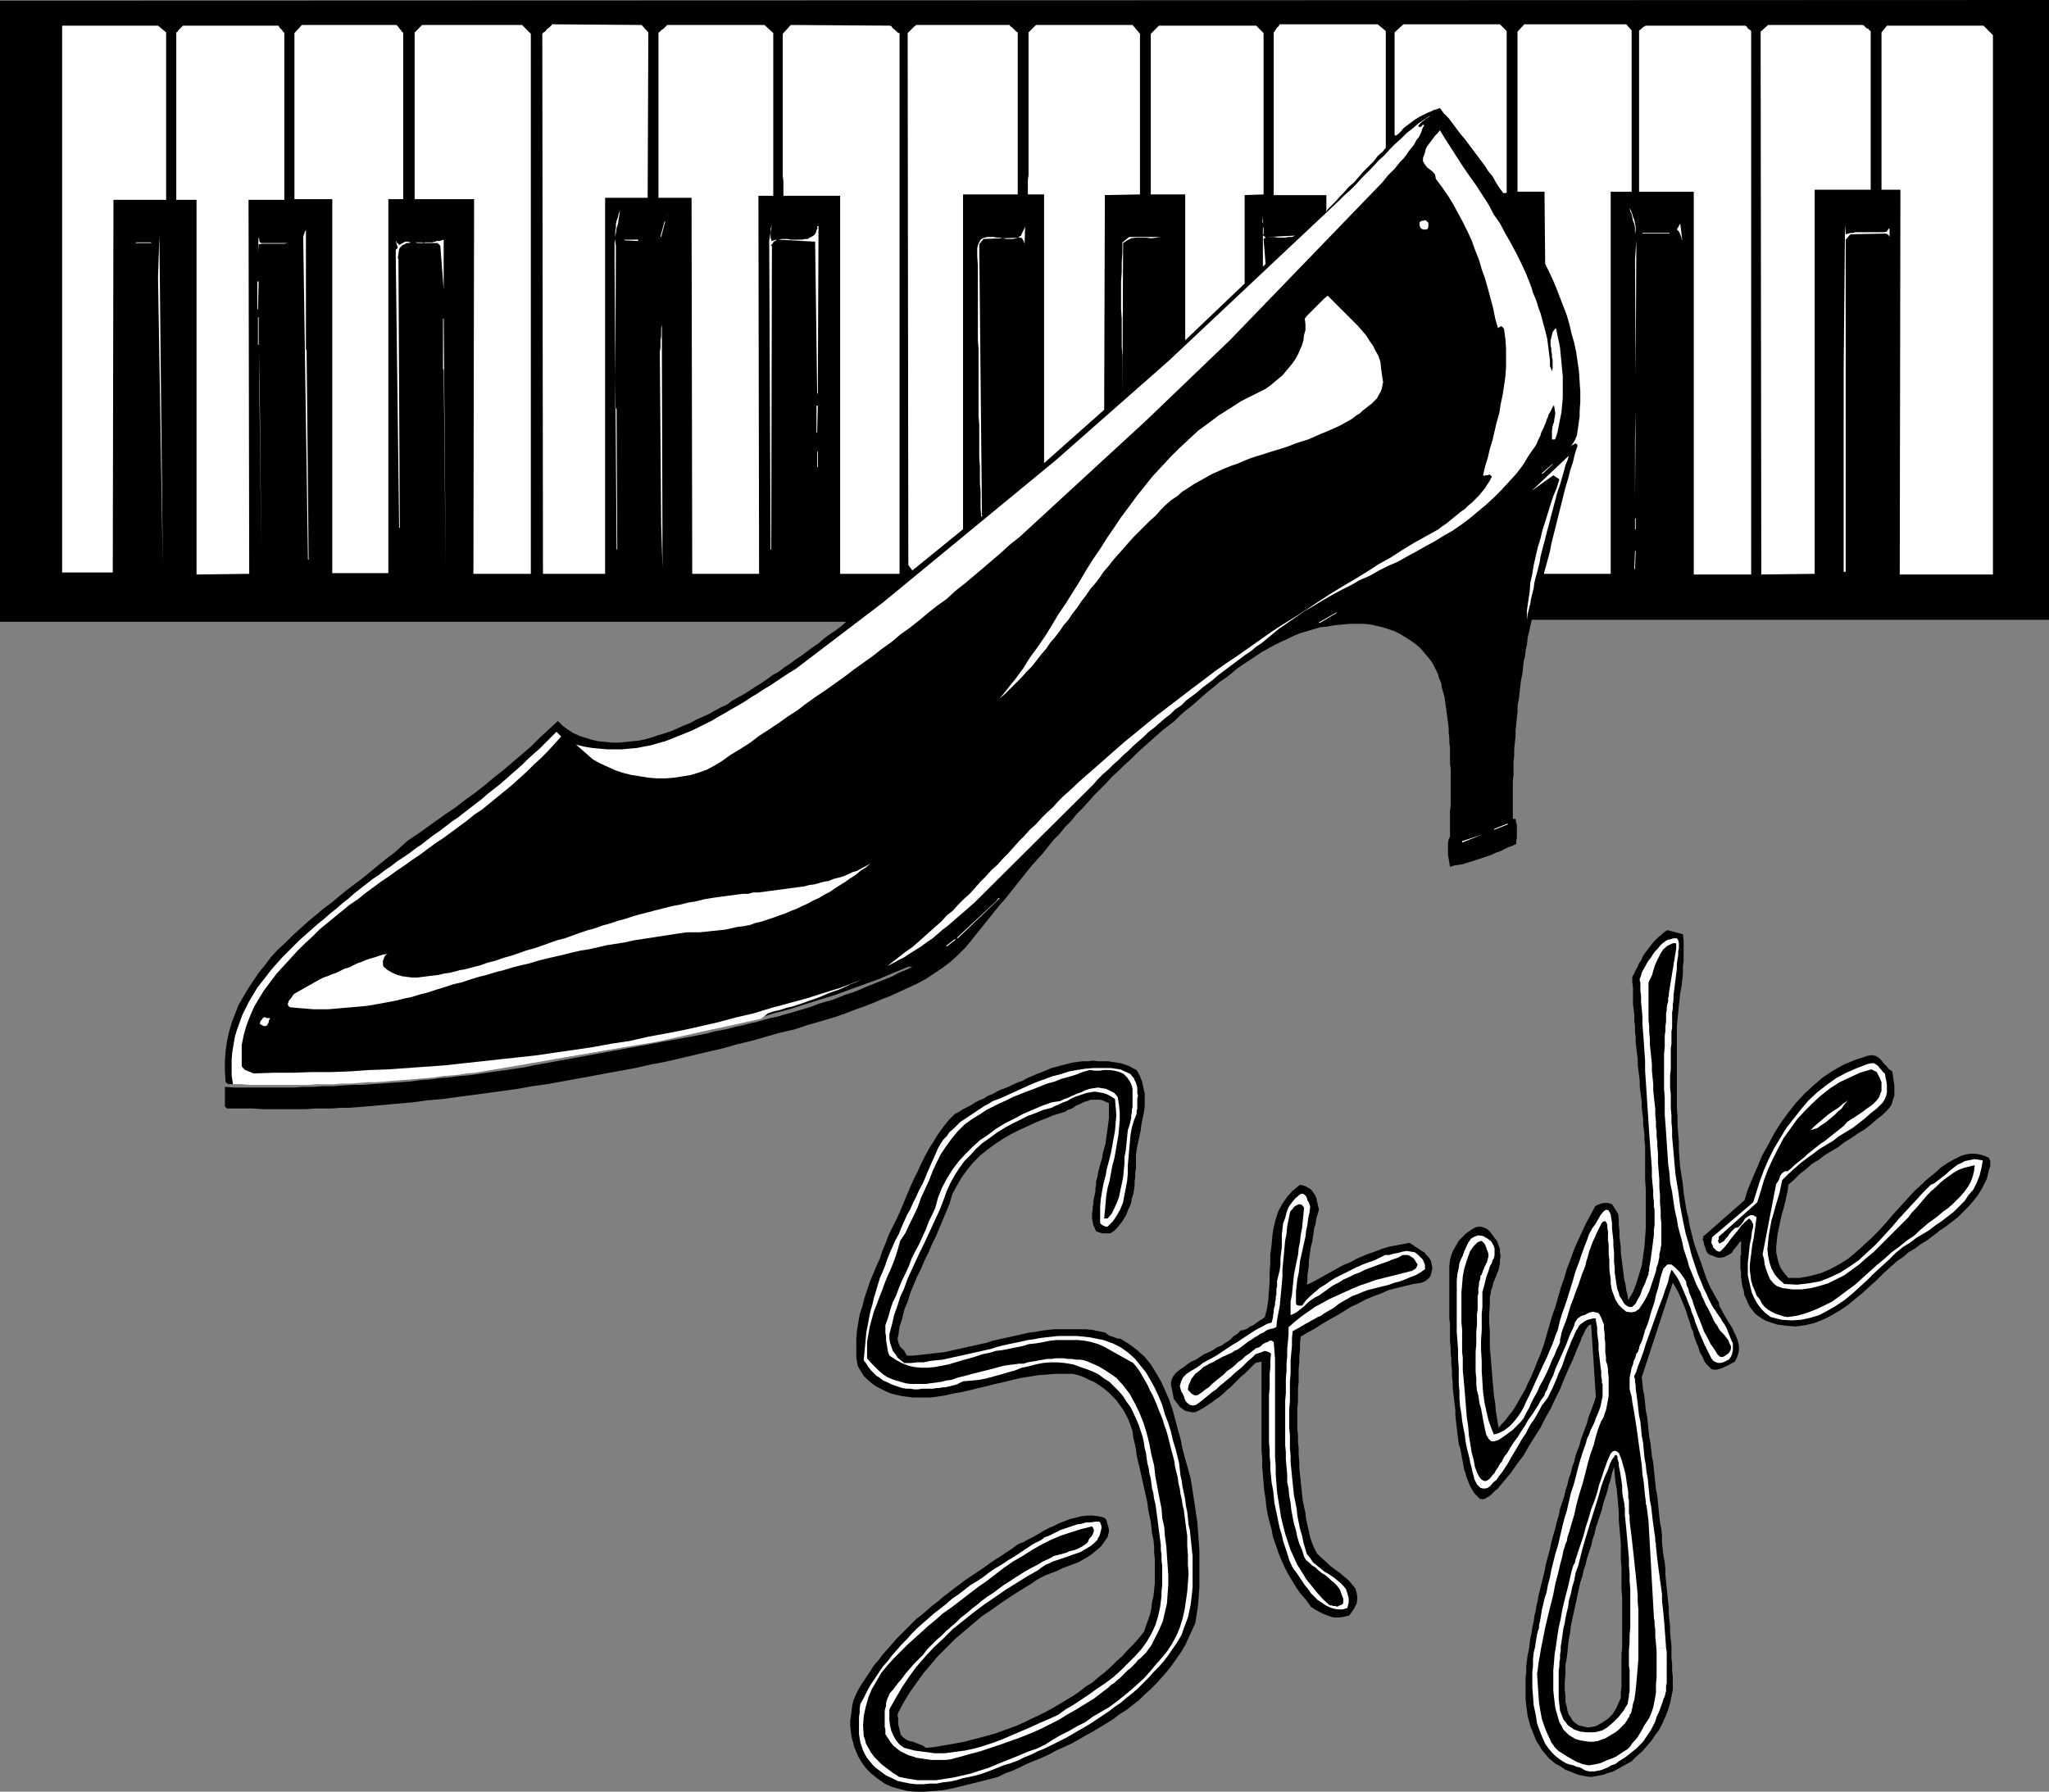 <?xml version="1.0" encoding="UTF-8" standalone="no"?>
<svg
   version="1.0"
   width="129.724mm"
   height="113.463mm"
   id="svg76"
   sodipodi:docname="Shoe &amp; Keyboard.wmf"
   xmlns:inkscape="http://www.inkscape.org/namespaces/inkscape"
   xmlns:sodipodi="http://sodipodi.sourceforge.net/DTD/sodipodi-0.dtd"
   xmlns="http://www.w3.org/2000/svg"
   xmlns:svg="http://www.w3.org/2000/svg">
  <rect width="100%" height="100%" fill="#808080" stroke="none"/>
  <sodipodi:namedview
     id="namedview76"
     pagecolor="#ffffff"
     bordercolor="#000000"
     borderopacity="0.25"
     inkscape:showpageshadow="2"
     inkscape:pageopacity="0.0"
     inkscape:pagecheckerboard="0"
     inkscape:deskcolor="#d1d1d1"
     inkscape:document-units="mm" />
  <defs
     id="defs1">
    <pattern
       id="WMFhbasepattern"
       patternUnits="userSpaceOnUse"
       width="6"
       height="6"
       x="0"
       y="0" />
  </defs>
  <path
     style="fill:#000000;fill-opacity:1;fill-rule:evenodd;stroke:none"
     d="M 490.294,0 0,0.162 V 148.816 h 202.485 l -1.293,1.131 -1.293,0.969 -1.454,0.969 -1.293,0.969 -1.293,1.131 -1.454,0.969 -1.293,0.969 -1.293,0.969 -1.454,0.969 -1.293,0.969 -1.454,0.969 -1.293,0.969 -1.454,0.808 -1.293,0.969 -1.454,0.969 -1.293,0.808 -1.454,0.969 -1.293,0.808 -1.454,0.808 -1.454,0.808 -1.293,0.969 -1.454,0.646 -1.454,0.808 -1.454,0.808 -1.454,0.646 -1.454,0.646 -1.454,0.808 -1.616,0.646 -1.454,0.646 -1.454,0.646 -1.454,0.485 -1.616,0.485 -1.454,0.485 -1.616,0.485 -1.454,0.323 -1.616,0.162 -1.616,0.162 -1.616,0.162 h -1.778 l -1.616,-0.162 -1.616,-0.162 -1.454,-0.323 -1.616,-0.485 -1.454,-0.485 -1.454,-0.646 -1.293,-0.808 -1.293,-0.969 -1.131,-1.131 -2.262,2.101 -2.101,1.939 -2.101,2.101 -2.262,1.939 -2.101,1.777 -2.262,1.939 -2.262,1.777 -2.101,1.777 -2.262,1.777 -2.262,1.616 -2.262,1.777 -2.424,1.616 -2.262,1.616 -2.262,1.616 -2.262,1.616 -2.424,1.616 -1.616,1.454 -1.616,1.454 -1.939,1.454 -1.778,1.454 -1.778,1.454 -1.939,1.616 -1.939,1.454 -1.939,1.454 -1.778,1.454 -1.939,1.616 -1.939,1.454 -1.939,1.616 -1.939,1.616 -1.778,1.616 -1.778,1.616 -1.778,1.777 -1.778,1.616 -1.616,1.777 -1.454,1.939 -1.454,1.777 -1.293,1.939 -1.293,1.939 -1.131,1.939 -1.131,1.939 -0.808,2.101 -0.808,2.101 -0.646,2.262 -0.485,2.262 -0.323,2.262 -0.162,2.424 v 2.424 l 0.162,2.585 0.646,0.485 h 1.131 1.454 1.293 1.293 1.293 1.293 1.454 1.293 1.293 1.454 1.293 1.454 1.293 1.454 1.454 1.293 l 1.293,-0.162 h 1.454 l 1.293,-0.162 h 1.454 1.454 l 1.293,-0.162 h 1.454 1.293 l 1.293,-0.162 h 1.454 l 1.293,-0.162 h 1.454 l 1.293,-0.162 1.454,-0.162 h 1.293 l 1.293,-0.162 3.878,-0.485 3.878,-0.485 3.878,-0.485 3.878,-0.485 3.878,-0.646 3.878,-0.485 3.717,-0.485 3.878,-0.646 3.878,-0.485 3.878,-0.646 3.717,-0.646 3.878,-0.646 3.717,-0.646 3.717,-0.646 3.878,-0.808 3.717,-0.646 3.717,-0.808 3.878,-0.808 3.717,-0.808 3.717,-0.969 3.717,-0.969 3.555,-0.808 3.717,-1.131 3.717,-0.969 3.555,-1.131 3.555,-1.131 3.717,-1.131 3.555,-1.293 3.555,-1.293 3.555,-1.293 3.394,-1.454 3.555,-1.454 h 0.97 l -1.616,0.808 -1.616,0.646 -1.454,0.808 -1.616,0.646 -1.616,0.646 -1.616,0.646 -1.616,0.646 -1.454,0.646 -1.616,0.646 -1.616,0.485 -1.616,0.646 -1.616,0.646 -1.778,0.485 -1.616,0.485 -1.616,0.646 -1.616,0.485 -1.616,0.485 -1.616,0.485 -1.778,0.485 -1.616,0.485 -1.616,0.323 -1.778,0.485 -1.616,0.485 -1.616,0.323 -1.778,0.485 -1.616,0.323 -1.778,0.485 -1.616,0.323 -1.778,0.323 -1.616,0.485 -1.778,0.323 -1.616,0.323 -37.976,6.948 -2.262,0.485 -2.262,0.323 -2.101,0.323 -2.424,0.323 -2.262,0.323 -2.262,0.323 -2.262,0.323 -2.262,0.162 -2.262,0.323 -2.262,0.162 -2.262,0.323 -2.424,0.162 -2.262,0.323 -2.262,0.162 -2.424,0.162 -2.262,0.162 -2.262,0.162 -2.424,0.162 h -2.262 l -2.424,0.162 -2.262,0.162 h -2.424 l -2.262,0.162 h -2.424 l -2.262,0.162 h -2.424 -2.424 -2.262 -2.424 -2.262 -2.424 l -2.262,-0.162 v 4.686 l 0.485,0.485 h 2.101 2.101 2.101 l 2.101,0.162 h 2.101 2.101 2.101 2.101 2.101 l 2.101,-0.162 h 2.101 1.939 l 2.101,-0.162 h 2.101 l 2.101,-0.162 1.939,-0.162 3.717,-0.323 3.555,-0.323 3.717,-0.323 3.555,-0.485 3.717,-0.323 3.555,-0.485 3.717,-0.485 3.555,-0.485 3.555,-0.485 3.555,-0.485 3.555,-0.646 3.555,-0.485 3.555,-0.646 3.555,-0.646 3.555,-0.646 3.394,-0.646 3.555,-0.646 3.555,-0.646 3.555,-0.808 3.394,-0.646 3.555,-0.808 3.394,-0.808 3.394,-0.808 3.555,-0.808 3.394,-0.969 3.394,-0.808 3.394,-0.969 3.394,-0.969 3.555,-0.808 3.394,-1.131 3.394,-0.969 3.232,-0.969 2.262,-0.808 2.101,-0.808 2.262,-0.808 2.101,-0.808 2.262,-0.969 2.101,-0.808 2.101,-0.969 2.101,-0.969 2.101,-0.969 2.101,-1.131 1.939,-1.293 1.939,-1.293 1.939,-1.454 1.778,-1.616 1.778,-1.777 1.616,-1.939 1.293,-1.616 1.293,-1.616 1.293,-1.616 1.293,-1.616 1.293,-1.616 1.293,-1.454 1.293,-1.616 1.293,-1.616 1.293,-1.616 1.293,-1.616 1.293,-1.616 1.293,-1.454 1.454,-1.616 1.293,-1.616 1.293,-1.616 1.454,-1.454 1.293,-1.616 1.454,-1.454 1.293,-1.616 1.454,-1.454 1.454,-1.616 1.293,-1.454 1.454,-1.454 1.454,-1.454 1.454,-1.616 1.616,-1.454 1.293,-1.293 1.616,-1.454 1.454,-1.454 1.616,-1.454 1.454,-1.293 1.616,-1.454 1.293,-1.131 1.454,-1.131 1.454,-1.131 1.293,-1.293 1.293,-1.131 1.454,-1.131 1.293,-1.131 1.454,-1.293 1.293,-1.131 1.454,-1.131 1.293,-1.131 1.454,-0.969 1.454,-1.131 1.293,-1.131 1.454,-0.969 1.454,-0.969 1.454,-0.969 1.454,-0.969 1.454,-0.808 1.454,-0.808 1.616,-0.808 1.454,-0.646 1.616,-0.808 1.616,-0.646 1.616,-0.485 1.616,-0.485 1.616,-0.485 1.778,-0.162 1.778,-0.323 1.778,-0.162 1.778,-0.162 h 1.778 1.454 l 1.616,0.162 1.454,0.323 1.454,0.323 1.454,0.485 1.454,0.485 1.293,0.646 1.293,0.808 1.293,0.808 1.131,0.808 1.131,0.969 0.97,1.131 0.97,1.131 0.97,1.293 0.646,1.293 0.646,1.293 0.323,1.131 0.485,1.131 0.162,1.131 0.323,1.131 0.323,1.131 0.162,1.293 0.162,1.131 0.162,1.131 0.162,1.293 0.162,1.131 0.162,1.293 v 1.131 l 0.162,1.293 v 1.131 l 0.162,1.293 v 1.293 1.293 1.131 l 0.162,1.293 v 1.293 1.293 1.131 1.293 1.293 1.131 1.293 l -0.162,1.293 v 1.131 1.293 1.293 1.131 1.293 l -0.323,0.646 -0.162,0.969 v 0.808 0.969 0.969 l 0.162,0.969 0.162,0.969 0.162,0.969 0.97,-0.323 1.131,-0.162 0.97,-0.162 0.97,-0.323 1.131,-0.323 0.97,-0.323 0.97,-0.323 0.97,-0.323 0.97,-0.323 0.97,-0.323 0.97,-0.485 0.97,-0.323 0.97,-0.485 0.97,-0.485 0.97,-0.323 0.97,-0.485 v -0.808 l 0.162,-0.646 v -0.808 -0.808 -0.646 -0.808 l -0.162,-0.646 -0.162,-0.808 h -0.646 v -1.454 -1.616 -1.454 -1.454 -1.616 -1.454 l 0.162,-1.454 v -1.616 -1.454 l 0.162,-1.616 v -1.454 l 0.162,-1.616 0.162,-1.454 v -1.454 l 0.162,-1.454 0.162,-1.616 0.162,-1.454 v -1.454 l 0.323,-1.616 0.162,-1.454 0.162,-1.454 0.162,-1.454 0.323,-1.454 0.162,-1.454 0.162,-1.616 0.323,-1.293 0.162,-1.454 0.323,-1.454 0.162,-1.616 0.323,-1.293 0.323,-1.454 0.323,-1.454 h 123.785 z"
     id="path1" />
  <path
     style="fill:#ffffff;fill-opacity:1;fill-rule:evenodd;stroke:none"
     d="m 32.482,58.169 v -0.162 h 3.717 v 0.162 z"
     id="path2" />
  <path
     style="fill:#ffffff;fill-opacity:1;fill-rule:evenodd;stroke:none"
     d="m 38.946,135.081 -1.131,-68.672 0.323,-10.018 z"
     id="path3" />
  <path
     style="fill:#ffffff;fill-opacity:1;fill-rule:evenodd;stroke:none"
     d="m 43.794,6.14 h 22.624 0.162 l 0.162,0.162 0.162,0.323 0.323,0.323 0.323,0.323 0.162,0.323 0.162,0.162 h 0.162 V 47.828 h -8.565 l 0.162,89.516 -12.605,0.162 V 47.828 h -4.848 v 0 V 47.505 46.858 46.212 45.243 44.273 42.98 41.688 40.234 38.618 37.002 35.225 33.447 31.67 29.731 27.953 26.014 24.076 22.298 20.521 18.743 17.128 15.512 14.058 12.765 11.472 10.503 9.533 8.725 8.241 7.917 7.756 v 0 l 0.323,-0.162 0.162,-0.323 0.323,-0.323 0.323,-0.323 0.323,-0.323 z"
     id="path4" />
  <path
     style="fill:#ffffff;fill-opacity:1;fill-rule:evenodd;stroke:none"
     d="m 87.749,211.509 1.454,-1.131 1.454,-0.969 1.454,-1.131 1.454,-0.969 1.454,-1.131 1.454,-0.969 1.454,-0.969 1.454,-1.131 1.454,-0.969 1.454,-1.131 1.454,-1.131 1.454,-0.969 1.454,-1.131 1.454,-1.131 1.454,-0.969 1.454,-1.131 1.454,-1.131 1.454,-1.131 1.293,-0.969 1.454,-1.293 1.454,-1.131 1.454,-1.131 1.293,-1.131 1.454,-1.293 1.293,-1.131 1.454,-1.293 1.293,-1.293 1.454,-1.293 1.293,-1.131 1.454,-1.454 1.293,-1.293 1.293,-1.293 1.131,1.131 -1.616,1.777 -1.616,1.777 -1.616,1.616 -1.778,1.616 -1.616,1.616 -1.778,1.616 -1.778,1.616 -1.778,1.454 -1.778,1.454 -1.778,1.454 -1.778,1.454 -1.939,1.293 -1.778,1.454 -1.778,1.293 -1.939,1.454 -1.778,1.293 -1.939,1.293 -1.778,1.293 -1.939,1.454 -1.939,1.293 -1.778,1.293 -1.939,1.293 -1.778,1.293 -1.939,1.293 -1.939,1.454 -1.778,1.293 -1.778,1.454 -1.939,1.293 -1.778,1.454 -1.778,1.454 -1.778,1.454 -1.778,1.454 -1.778,1.777 -1.939,1.777 -1.778,1.777 -1.616,1.777 -1.778,1.939 -1.616,1.777 -1.454,1.939 -1.454,1.939 -1.293,2.101 -1.131,1.939 -0.97,2.262 -0.808,2.101 -0.646,2.262 -0.485,2.424 v 2.424 2.585 l 0.162,0.323 0.323,0.323 0.323,0.323 0.485,0.162 0.323,0.162 0.485,0.162 0.323,0.162 0.485,0.162 4.525,-0.162 h 4.686 l 4.525,-0.162 h 4.686 l 4.525,-0.162 4.525,-0.323 4.686,-0.162 4.525,-0.323 4.525,-0.323 4.525,-0.323 4.363,-0.485 4.525,-0.485 4.363,-0.485 4.525,-0.485 4.363,-0.485 4.363,-0.646 4.525,-0.646 4.363,-0.646 4.363,-0.808 4.363,-0.646 4.202,-0.969 4.363,-0.808 4.202,-0.808 4.363,-0.969 4.202,-0.969 4.202,-1.131 4.202,-0.969 4.202,-1.293 4.202,-1.131 4.202,-1.131 4.04,-1.293 4.202,-1.293 5.01,-1.939 -1.454,0.646 -1.293,0.485 -1.293,0.646 -1.454,0.646 -1.454,0.485 -1.293,0.485 -1.454,0.646 -1.293,0.485 -1.454,0.485 -1.293,0.485 -1.454,0.485 -1.454,0.485 -1.454,0.323 -1.454,0.485 -1.454,0.323 -1.454,0.485 -1.616,1.293 -24.886,5.494 -37.814,6.463 -1.939,0.323 -1.939,0.323 -1.939,0.323 -1.939,0.162 -1.939,0.323 -1.939,0.162 -1.939,0.162 -2.101,0.323 -1.939,0.162 -1.939,0.162 -1.939,0.162 -1.939,0.162 -2.101,0.162 -1.939,0.162 -2.101,0.162 h -1.939 l -1.939,0.162 -2.101,0.162 h -1.939 l -2.101,0.162 h -1.939 -1.939 l -2.101,0.162 H 71.912 69.811 67.872 65.771 63.832 61.731 59.792 l -2.101,-0.162 h -1.939 l -0.323,-2.101 v -1.939 -1.939 l 0.162,-1.777 0.323,-1.939 0.323,-1.777 0.485,-1.616 0.646,-1.777 0.646,-1.777 0.808,-1.616 0.808,-1.616 0.97,-1.616 0.97,-1.616 1.131,-1.454 1.131,-1.454 1.131,-1.454 1.293,-1.454 1.293,-1.454 1.293,-1.293 1.454,-1.454 1.293,-1.293 1.454,-1.293 1.454,-1.293 1.454,-1.293 1.616,-1.293 1.454,-1.293 1.454,-1.131 1.454,-1.293 1.454,-1.131 1.454,-1.293 1.454,-1.131 z"
     id="path5" />
  <path
     style="fill:#ffffff;fill-opacity:1;fill-rule:evenodd;stroke:none"
     d="m 61.893,56.23 v 0.323 0.323 l 0.162,0.323 v 0.323 0.162 l 0.162,0.323 0.323,0.162 h 0.323 5.979 l -0.808,0.162 h -0.97 -0.808 -0.808 -0.97 -0.808 -0.97 l -0.808,0.162 -0.162,2.101 z"
     id="path6" />
  <path
     style="fill:#ffffff;fill-opacity:1;fill-rule:evenodd;stroke:none"
     d="M 61.731,74.004 H 61.57 V 67.379 h 0.323 z"
     id="path7" />
  <path
     style="fill:#ffffff;fill-opacity:1;fill-rule:evenodd;stroke:none"
     d="m 61.893,82.568 h -0.162 v -6.625 h 0.162 z"
     id="path8" />
  <path
     style="fill:#ffffff;fill-opacity:1;fill-rule:evenodd;stroke:none"
     d="M 62.539,133.142 62.054,92.263 V 84.183 Z"
     id="path9" />
  <path
     style="fill:#ffffff;fill-opacity:1;fill-rule:evenodd;stroke:none"
     d="m 63.024,243.502 h 0.485 l 0.323,0.162 h 0.323 0.485 l -0.162,0.323 -0.162,0.323 v 0.323 l -0.162,0.323 -0.162,0.323 -0.162,0.162 -0.323,0.162 h -0.323 l -0.97,-0.485 v -0.323 l 0.162,-0.485 0.323,-0.323 z"
     id="path10" />
  <path
     style="fill:#ffffff;fill-opacity:1;fill-rule:evenodd;stroke:none"
     d="m 70.458,47.666 v 0 V 47.343 46.697 46.05 45.081 44.111 42.819 41.526 40.072 38.456 36.84 35.063 33.286 31.508 29.731 27.792 25.853 24.076 22.298 20.521 18.743 17.128 15.673 14.219 12.765 11.634 10.503 9.695 8.887 8.402 8.079 7.917 l 1.778,-1.939 h 22.462 0.162 l 0.162,0.162 0.323,0.323 0.323,0.485 0.323,0.323 0.162,0.323 0.162,0.162 h 0.162 V 47.666 h -3.555 v 89.516 H 79.507 V 47.666 Z"
     id="path11" />
  <path
     style="fill:#ffffff;fill-opacity:1;fill-rule:evenodd;stroke:none"
     d="m 76.437,234.453 0.97,-0.485 0.97,-0.323 1.131,-0.485 0.97,-0.323 0.97,-0.485 0.97,-0.485 1.131,-0.323 0.97,-0.485 0.97,-0.485 0.97,-0.323 1.131,-0.485 0.97,-0.323 1.131,-0.323 0.97,-0.323 0.97,-0.323 1.131,-0.162 -0.323,0.162 -0.323,0.323 -0.162,0.323 -0.162,0.485 -0.162,0.323 v 0.485 0.485 l 0.162,0.485 0.97,0.808 1.131,0.646 1.131,0.485 1.131,0.323 1.131,0.162 1.293,0.162 h 1.293 l 1.293,-0.162 1.293,-0.162 1.293,-0.162 1.293,-0.162 1.293,-0.323 1.293,-0.162 1.293,-0.323 1.131,-0.323 1.131,-0.162 1.778,-0.485 1.939,-0.485 1.778,-0.646 1.939,-0.485 1.778,-0.646 1.778,-0.485 1.939,-0.646 1.778,-0.646 1.778,-0.485 1.939,-0.646 1.778,-0.646 1.778,-0.646 1.939,-0.485 1.778,-0.646 1.778,-0.646 1.939,-0.646 1.778,-0.485 1.778,-0.646 1.778,-0.485 1.939,-0.646 1.778,-0.485 1.939,-0.646 1.778,-0.485 1.939,-0.485 1.778,-0.485 1.939,-0.485 1.939,-0.485 1.778,-0.323 1.939,-0.485 1.939,-0.323 1.939,-0.485 1.939,-0.323 1.131,-0.162 1.293,-0.162 1.131,-0.162 1.293,-0.162 1.131,-0.162 1.293,-0.162 h 1.293 l 1.131,-0.323 h 1.293 l 1.293,-0.162 1.131,-0.162 1.293,-0.162 1.131,-0.162 1.293,-0.162 1.131,-0.162 1.293,-0.162 1.131,-0.162 1.293,-0.162 1.131,-0.323 1.293,-0.162 1.131,-0.323 1.131,-0.323 1.131,-0.162 1.131,-0.485 1.293,-0.323 1.131,-0.323 1.131,-0.485 0.97,-0.485 1.131,-0.323 1.131,-0.646 0.97,-0.485 1.131,-0.646 -1.131,0.969 -1.293,0.808 -1.131,0.969 -1.293,0.808 -1.131,0.808 -1.293,0.808 -1.293,0.808 -1.131,0.808 -1.293,0.646 -1.293,0.808 -1.454,0.646 -1.131,0.646 -1.454,0.646 -1.293,0.646 -1.293,0.485 -1.454,0.646 -1.454,0.485 -1.293,0.485 -1.454,0.485 -1.454,0.485 -1.454,0.323 -1.293,0.485 -1.616,0.323 -1.454,0.162 -1.454,0.323 -1.454,0.323 -1.454,0.162 -1.616,0.162 -1.454,0.162 -1.616,0.162 h -1.616 -1.454 l -2.262,0.323 -2.101,0.323 -2.101,0.323 -2.101,0.323 -2.101,0.323 -2.101,0.323 -2.101,0.485 -2.101,0.323 -2.101,0.323 -2.101,0.485 -2.101,0.485 -2.101,0.323 -2.101,0.485 -1.939,0.485 -2.101,0.485 -2.101,0.485 -1.939,0.485 -2.101,0.646 -2.101,0.485 -1.939,0.485 -2.101,0.646 -1.939,0.485 -2.101,0.646 -1.939,0.485 -2.101,0.646 -1.939,0.646 -2.101,0.485 -1.939,0.646 -2.101,0.646 -1.939,0.646 -1.939,0.485 -2.101,0.646 -1.616,0.323 -1.939,0.485 -1.616,0.323 -1.778,0.323 -1.778,0.323 -1.939,0.323 -1.778,0.162 -1.778,0.162 -1.939,0.162 -1.778,0.162 -1.939,0.162 h -1.778 -1.778 l -1.939,-0.162 -1.939,-0.162 -1.778,-0.162 -0.323,-0.323 -0.162,-0.485 0.162,-0.323 0.162,-0.485 0.323,-0.323 0.323,-0.485 0.323,-0.485 0.323,-0.323 z"
     id="path12" />
  <path
     style="fill:#ffffff;fill-opacity:1;fill-rule:evenodd;stroke:none"
     d="m 73.205,55.099 v 28.6 h 0.162 l 0.485,50.252 h -0.162 L 72.558,57.038 v -0.323 -0.162 l 0.162,-0.323 v -0.162 l 0.162,-0.323 v -0.162 l 0.162,-0.323 z"
     id="path13" />
  <path
     style="fill:#ffffff;fill-opacity:1;fill-rule:evenodd;stroke:none"
     d="m 95.182,59.3 -0.485,-1.616 0.162,0.162 0.162,0.323 0.323,0.162 0.162,0.323 1.454,-0.808 h 0.646 l 0.485,0.162 h 0.646 0.646 l 0.485,0.162 h 0.646 0.646 l 0.485,-0.162 h 0.646 0.646 0.485 l 0.646,-0.162 0.485,-0.162 h 0.646 l 0.485,-0.162 0.485,-0.162 v 11.957 l -0.808,-10.503 -0.646,-0.646 h -0.646 -0.646 -0.646 -0.646 -0.485 l -0.646,-0.162 h -0.646 -0.646 -0.646 -0.646 l -0.485,0.162 H 97.283 l -0.485,0.323 -0.485,0.162 -0.485,0.485 -0.323,0.485 -0.323,2.262 h 0.162 l 0.323,64.471 h -0.162 L 94.697,61.401 v -0.323 -0.162 -0.323 -0.323 -0.323 -0.162 l 0.162,-0.162 z"
     id="path14" />
  <path
     style="fill:#ffffff;fill-opacity:1;fill-rule:evenodd;stroke:none"
     d="m 99.222,47.666 v 0 V 47.343 46.697 46.05 45.081 44.111 42.819 41.526 40.072 38.456 36.84 35.063 33.286 31.508 29.569 27.792 25.853 24.076 22.298 20.521 18.743 16.966 15.512 14.058 12.765 11.472 10.341 9.533 8.725 8.241 7.917 7.756 l 1.778,-1.777 h 23.917 l 2.101,2.101 V 137.343 h -13.736 l 0.162,-89.677 z"
     id="path15" />
  <path
     style="fill:#ffffff;fill-opacity:1;fill-rule:evenodd;stroke:none"
     d="m 106.656,136.859 -0.485,-48.474 h -0.162 V 76.266 h 0.162 z"
     id="path16" />
  <path
     style="fill:#ffffff;fill-opacity:1;fill-rule:evenodd;stroke:none"
     d="m 132.027,5.817 21.493,0.162 1.616,1.777 -0.162,39.587 h -10.181 v 90 h -14.867 l -0.162,-129.264 0.162,-0.162 0.162,-0.162 0.485,-0.323 0.323,-0.485 0.485,-0.323 0.323,-0.323 0.323,-0.323 z"
     id="path17" />
  <path
     style="fill:#ffffff;fill-opacity:1;fill-rule:evenodd;stroke:none"
     d="m 190.365,160.126 21.008,-15.996 41.208,-33.932 26.987,-23.752 40.885,-38.456 1.293,-1.293 1.454,-1.293 1.293,-1.293 1.293,-1.454 1.293,-1.293 1.454,-1.454 1.293,-1.454 1.454,-1.293 1.293,-1.454 1.293,-1.293 1.454,-1.293 1.293,-1.293 1.454,-1.131 1.293,-1.131 1.454,-0.969 1.454,-0.969 -0.323,0.323 -0.485,0.323 -0.323,0.162 -0.323,0.323 -0.485,0.323 -0.323,0.323 -0.323,0.323 -0.323,0.323 0.162,0.323 h 0.162 0.323 l 0.323,-0.323 v -0.162 h 0.162 0.162 0.162 l -0.485,0.969 -0.323,0.969 -0.485,0.969 -0.646,0.808 -0.485,0.969 -0.646,0.808 -0.646,0.808 -0.646,0.969 -0.646,0.808 -0.808,0.808 -0.646,0.808 -0.646,0.808 -0.808,0.808 -0.808,0.808 -0.646,0.808 -0.646,0.808 -36.522,37.81 -20.038,19.228 -30.381,27.953 -2.262,1.777 -2.101,1.939 -2.101,1.777 -2.262,1.939 -2.101,1.777 -2.101,1.777 -2.262,1.777 -2.101,1.939 -2.262,1.616 -2.262,1.777 -2.101,1.777 -2.262,1.777 -2.262,1.616 -2.101,1.777 -2.262,1.616 -2.262,1.777 -2.262,1.616 -2.262,1.616 -2.101,1.616 -2.262,1.616 -2.262,1.616 -2.424,1.616 -2.262,1.616 -2.101,1.616 -2.262,1.454 -2.262,1.616 -2.424,1.616 -2.262,1.454 -2.101,1.616 -2.262,1.454 -2.424,1.454 -2.262,1.616 -1.616,0.969 -1.778,0.969 -1.778,0.646 -2.101,0.646 -1.939,0.323 -2.101,0.323 -1.939,0.162 h -2.101 l -2.101,-0.162 -1.939,-0.323 -2.101,-0.323 -1.939,-0.485 -1.939,-0.646 -1.778,-0.808 -1.778,-0.808 -1.778,-0.969 -4.04,-3.555 1.939,0.485 1.939,0.323 1.778,0.162 1.778,0.162 h 1.778 1.778 l 1.778,-0.162 1.778,-0.162 1.616,-0.323 1.778,-0.323 1.616,-0.485 1.778,-0.485 1.616,-0.646 1.616,-0.646 1.616,-0.646 1.616,-0.646 1.616,-0.808 1.616,-0.808 1.616,-0.808 1.616,-0.969 1.454,-0.808 1.616,-0.969 1.454,-0.808 1.616,-0.969 1.454,-0.969 1.616,-0.969 1.454,-0.969 1.616,-0.969 1.454,-0.969 1.454,-0.969 1.454,-0.969 z"
     id="path18" />
  <path
     style="fill:#ffffff;fill-opacity:1;fill-rule:evenodd;stroke:none"
     d="m 148.349,50.413 -0.162,1.131 -0.162,0.969 -0.162,1.131 -0.323,0.969 -0.162,1.131 -0.162,0.969 v 0.969 l 0.162,1.131 -0.162,38.941 h 0.323 l 0.162,33.77 h -0.162 l -0.485,-67.541 V 63.178 62.37 61.562 60.754 59.785 58.977 58.007 l 0.162,-0.808 V 56.23 55.422 l 0.162,-0.969 v -0.808 l 0.162,-0.808 0.323,-0.808 0.162,-0.808 z"
     id="path19" />
  <path
     style="fill:#ffffff;fill-opacity:1;fill-rule:evenodd;stroke:none"
     d="m 149.48,57.523 v -0.162 h 3.232 v 0.323 z"
     id="path20" />
  <path
     style="fill:#ffffff;fill-opacity:1;fill-rule:evenodd;stroke:none"
     d="m 181.638,137.343 h -15.998 l -0.162,-90 h -7.918 V 7.756 h 0.162 l 0.162,-0.162 0.485,-0.485 0.323,-0.162 0.485,-0.485 0.162,-0.162 0.323,-0.323 v 0 h 23.27 l 2.101,1.939 V 46.858 h -3.555 z"
     id="path21" />
  <path
     style="fill:#ffffff;fill-opacity:1;fill-rule:evenodd;stroke:none"
     d="m 158.368,76.589 0.162,59.3 -0.323,-10.503 -0.323,-41.203 0.162,-0.969 V 82.245 81.437 l 0.162,-0.969 V 79.498 78.69 l 0.162,-0.969 z"
     id="path22" />
  <path
     style="fill:#ffffff;fill-opacity:1;fill-rule:evenodd;stroke:none"
     d="m 158.206,56.715 -0.162,-0.162 0.97,-3.555 h 0.162 z"
     id="path23" />
  <path
     style="fill:#ffffff;fill-opacity:1;fill-rule:evenodd;stroke:none"
     d="m 159.822,51.221 -0.162,0.646 0.162,-0.485 z"
     id="path24" />
  <path
     style="fill:#ffffff;fill-opacity:1;fill-rule:evenodd;stroke:none"
     d="m 184.709,53.806 -0.162,0.485 -0.162,0.485 v 0.485 0.646 0.485 0.485 l 0.162,0.485 0.162,0.485 v -0.162 l 0.97,-0.323 0.162,0.162 -0.485,0.162 -0.323,0.323 -0.323,0.485 -0.323,0.323 h 0.323 l -0.162,72.711 h -0.162 l -0.323,-74.004 z"
     id="path25" />
  <path
     style="fill:#ffffff;fill-opacity:1;fill-rule:evenodd;stroke:none"
     d="m 195.697,54.453 h -0.162 v -0.323 h 0.162 0.162 l -0.162,40.072 h -0.162 l -0.485,-36.356 -8.726,-0.485 0.646,-0.162 h 0.808 0.646 l 0.808,0.162 h 0.646 0.646 0.808 0.646 l 0.646,-0.162 h 0.646 l 0.485,-0.323 0.646,-0.323 0.485,-0.323 0.323,-0.485 0.162,-0.646 z"
     id="path26" />
  <path
     style="fill:#ffffff;fill-opacity:1;fill-rule:evenodd;stroke:none"
     d="m 187.456,46.858 v 0 -0.323 -0.646 -0.646 -0.808 -1.131 l -0.162,-1.131 V 40.88 39.426 37.971 36.356 34.578 32.962 31.185 29.246 27.469 25.691 23.914 22.137 20.359 18.743 17.128 15.673 14.219 12.926 11.634 10.664 9.695 9.049 8.564 8.241 8.079 l 1.939,-2.101 23.755,0.162 v 0 l 0.323,0.162 0.323,0.485 0.485,0.323 0.323,0.323 0.323,0.323 0.323,0.162 h 0.162 V 137.343 H 201.03 V 46.858 Z"
     id="path27" />
  <path
     style="fill:#ffffff;fill-opacity:1;fill-rule:evenodd;stroke:none"
     d="m 195.536,103.573 h -0.162 v -6.463 h 0.323 z"
     id="path28" />
  <path
     style="fill:#ffffff;fill-opacity:1;fill-rule:evenodd;stroke:none"
     d="m 195.697,111.814 h -0.162 v -3.716 h 0.162 z"
     id="path29" />
  <path
     style="fill:#ffffff;fill-opacity:1;fill-rule:evenodd;stroke:none"
     d="m 255.974,189.211 2.586,-2.424 2.586,-2.262 2.586,-2.262 2.747,-2.424 2.586,-2.262 2.586,-2.101 2.747,-2.262 2.586,-2.101 2.747,-2.101 2.747,-2.101 2.747,-2.101 2.586,-1.939 2.747,-2.101 2.747,-1.939 2.909,-1.939 2.747,-1.939 2.747,-1.939 2.747,-1.939 2.747,-1.777 2.909,-1.777 2.747,-1.777 2.909,-1.939 2.747,-1.777 2.909,-1.777 2.747,-1.616 2.909,-1.777 2.747,-1.777 2.909,-1.616 2.747,-1.777 2.909,-1.777 2.909,-1.616 2.909,-1.616 0.808,-0.646 0.97,-0.646 0.808,-0.646 0.97,-0.808 0.808,-0.646 0.97,-0.808 0.97,-0.646 0.808,-0.808 0.97,-0.808 0.808,-0.808 0.808,-0.808 0.646,-0.808 0.808,-0.969 0.485,-0.808 0.646,-0.969 0.485,-0.969 -0.323,-0.323 -0.162,-0.162 h -0.162 l -0.323,0.162 h -0.323 -0.162 l -0.323,0.162 -0.323,-0.162 0.485,-2.101 0.646,-2.101 0.485,-2.101 0.646,-2.101 0.485,-2.101 0.485,-2.101 0.646,-2.262 0.323,-2.101 0.485,-2.262 0.323,-2.101 0.323,-2.262 0.162,-2.262 v -2.262 -2.262 l -0.162,-2.262 -0.323,-2.424 -0.646,-0.646 -0.808,0.485 -0.646,-2.262 -0.485,-2.424 -0.646,-2.424 -0.646,-2.424 -0.646,-2.262 -0.808,-2.262 -0.646,-2.262 -0.97,-2.424 -0.808,-2.262 -0.97,-2.101 -1.131,-2.262 -1.131,-2.101 -1.131,-2.101 -1.293,-2.101 -1.454,-2.101 -1.454,-1.939 -0.162,-0.969 -0.485,-0.646 -0.808,-0.646 -0.646,-0.485 -0.485,-0.646 -0.485,-0.808 v -0.808 l 0.485,-1.293 0.162,-0.808 0.323,-0.646 0.485,-0.646 0.485,-0.646 0.485,-0.646 0.485,-0.646 0.646,-0.646 0.485,-0.646 1.293,2.101 1.454,2.262 1.454,2.262 1.454,2.262 1.454,2.101 1.616,2.262 1.454,2.262 1.454,2.262 1.293,2.424 1.454,2.101 1.293,2.424 1.293,2.262 1.293,2.424 1.131,2.262 1.131,2.424 0.97,2.424 0.485,1.293 0.323,1.131 0.485,1.131 0.485,1.293 0.323,1.131 0.485,1.293 0.323,1.131 0.323,1.293 0.323,1.131 0.323,1.293 0.323,1.293 0.162,1.293 0.162,1.293 0.162,1.293 0.162,1.293 v 1.293 l 0.485,1.293 0.162,-0.646 V 87.577 86.93 86.122 l -0.162,-0.646 v -0.646 l -0.162,-0.808 v -0.646 l -0.162,-0.646 V 82.083 81.437 l 0.162,-0.646 0.162,-0.646 0.162,-0.646 0.323,-0.485 0.485,-0.485 0.323,1.616 0.323,1.454 0.323,1.616 0.162,1.777 0.162,1.616 0.162,1.777 0.162,1.616 v 1.777 1.777 1.777 l -0.162,1.616 -0.162,1.777 -0.323,1.616 -0.323,1.616 -0.323,1.616 -0.485,1.454 -0.162,0.162 h -0.162 -0.162 -0.323 v -1.131 -0.969 l 0.162,-1.131 0.323,-0.969 0.162,-1.131 0.162,-0.969 -0.162,-0.969 -0.162,-0.969 -0.323,0.485 -0.323,0.646 -0.323,0.646 -0.323,0.485 -0.162,0.646 -0.323,0.646 -0.162,0.646 -0.323,0.646 -0.162,0.485 -0.323,0.646 -0.323,0.646 -0.162,0.646 -0.323,0.646 -0.323,0.646 -0.162,0.485 -0.323,0.646 -1.616,2.262 -1.454,2.424 -1.616,2.101 -1.778,1.939 -1.778,1.939 -1.778,1.777 -1.939,1.777 -1.939,1.616 -1.939,1.616 -1.939,1.454 -2.101,1.454 -2.262,1.293 -2.101,1.293 -2.101,1.131 -2.262,1.293 -2.101,1.131 -2.262,1.293 -2.262,0.969 -2.262,1.131 -2.262,1.293 -2.262,0.969 -2.262,1.293 -2.262,1.131 -2.101,1.131 -2.262,1.293 -2.101,1.293 -2.262,1.293 -2.101,1.454 -2.101,1.454 -2.101,1.454 -1.939,1.616 -1.939,1.616 -1.454,0.969 -1.131,0.969 -1.454,0.969 -1.293,0.969 -1.293,0.969 -1.293,0.969 -1.293,0.969 -1.293,0.969 -1.293,1.131 -1.293,0.969 -1.293,0.969 -1.293,1.131 -1.293,0.969 -1.293,0.969 -1.131,1.131 -1.454,0.969 -1.131,1.131 -1.293,0.969 -1.293,1.131 -1.293,1.131 -1.293,0.969 -1.131,1.131 -1.293,1.131 -1.293,1.131 -1.131,1.131 -1.293,1.131 -1.131,1.131 -1.293,1.131 -1.131,1.131 -1.293,1.131 -1.131,1.131 -1.131,1.293 -28.442,28.277 -1.293,1.131 -1.293,1.131 -1.131,0.969 -1.293,1.131 -1.293,1.131 -1.293,0.969 -1.293,1.131 -1.131,0.969 -1.454,0.969 -1.293,0.969 -1.293,0.808 -1.293,0.808 -1.454,0.969 -1.293,0.646 -1.454,0.808 -1.293,0.646 1.454,-1.131 1.454,-1.131 1.454,-1.131 1.616,-1.131 1.293,-1.131 1.454,-1.293 1.454,-1.293 1.454,-1.293 1.293,-1.131 1.293,-1.454 1.454,-1.131 1.293,-1.454 1.293,-1.293 1.454,-1.293 1.293,-1.454 1.293,-1.454 1.293,-1.293 1.293,-1.454 1.454,-1.293 1.293,-1.454 1.293,-1.293 1.293,-1.454 1.293,-1.454 1.293,-1.293 1.293,-1.454 1.454,-1.293 1.293,-1.454 1.293,-1.293 1.454,-1.293 1.293,-1.454 1.293,-1.293 z"
     id="path30" />
  <path
     style="fill:#ffffff;fill-opacity:1;fill-rule:evenodd;stroke:none"
     d="m 230.441,46.535 v 80.144 l -12.12,9.856 -0.97,-1.293 -0.162,-127.325 0.162,-0.162 0.162,-0.162 0.323,-0.323 0.323,-0.323 0.323,-0.323 0.323,-0.323 0.323,-0.162 V 5.978 h 22.301 0.162 l 0.162,0.323 0.323,0.162 0.485,0.485 0.323,0.323 0.323,0.323 0.323,0.162 v 0 38.779 z"
     id="path31" />
  <path
     style="fill:#ffffff;fill-opacity:1;fill-rule:evenodd;stroke:none"
     d="m 226.563,226.536 -0.162,-0.162 2.101,-1.616 0.162,0.162 z"
     id="path32" />
  <path
     style="fill:#ffffff;fill-opacity:1;fill-rule:evenodd;stroke:none"
     d="m 239.006,214.902 0.162,0.162 -10.019,9.533 -0.162,-0.162 9.373,-8.725 z"
     id="path33" />
  <path
     style="fill:#ffffff;fill-opacity:1;fill-rule:evenodd;stroke:none"
     d="m 243.693,56.876 0.323,-0.323 0.323,-0.162 0.162,-0.485 0.162,-0.323 0.162,-0.323 0.162,-0.323 0.162,-0.323 0.162,-0.323 -0.162,4.524 v -0.323 -0.323 l -0.162,-0.162 v -0.323 l -0.162,-0.162 -0.162,-0.323 -0.162,-0.162 -0.162,-0.162 -9.05,0.323 -0.97,1.293 0.646,64.471 -0.162,0.162 h 0.162 v 0.162 h 0.162 l -0.323,0.485 -0.162,-2.101 v -1.939 -2.101 l -0.162,-1.939 v -2.101 -1.939 l -0.162,-2.101 v -1.939 -1.939 -2.101 -1.939 l -0.162,-2.101 V 97.595 95.494 93.555 91.455 89.516 87.577 85.476 83.537 l -0.162,-2.101 V 79.498 77.397 75.458 73.519 71.419 69.48 67.379 65.44 63.501 l -0.162,-2.101 v -1.939 l 0.162,-0.808 0.323,-0.646 0.323,-0.646 0.485,-0.323 0.485,-0.162 0.646,-0.162 h 0.808 0.646 l 0.808,0.162 h 0.646 l 0.808,0.162 0.808,0.162 h 0.808 0.808 l 0.646,-0.162 z"
     id="path34" />
  <path
     style="fill:#ffffff;fill-opacity:1;fill-rule:evenodd;stroke:none"
     d="m 302.838,93.07 1.131,-0.808 0.97,-0.808 0.97,-0.808 0.97,-0.808 0.808,-0.969 0.808,-0.969 0.808,-0.969 0.646,-0.969 0.646,-1.131 0.485,-1.131 0.485,-1.131 0.323,-1.131 0.162,-1.293 0.323,-1.131 v -1.454 l -0.162,-1.293 0.646,-0.808 0.646,-0.646 0.646,-0.646 0.808,-0.808 0.646,-0.646 0.646,-0.646 0.646,-0.646 0.808,-0.646 0.97,0.969 1.131,1.131 0.97,0.969 1.131,1.131 0.97,0.969 1.131,1.131 0.97,0.969 0.97,1.131 0.97,1.131 0.808,1.293 0.808,1.131 0.646,1.293 0.646,1.131 0.485,1.454 0.162,1.454 0.162,1.293 0.162,1.131 0.162,0.969 -0.162,0.808 -0.162,0.808 -0.323,0.808 -0.485,0.808 -0.323,0.646 -0.646,0.646 -0.646,0.646 -0.646,0.485 -0.808,0.646 -0.646,0.485 -0.646,0.646 -0.808,0.485 -0.646,0.485 -0.646,0.485 -1.454,0.808 -1.454,0.808 -1.454,0.646 -1.454,0.646 -1.616,0.646 -1.454,0.646 -1.454,0.646 -1.616,0.485 -1.454,0.485 -1.616,0.646 -1.454,0.485 -1.616,0.485 -1.616,0.485 -1.454,0.485 -1.616,0.485 -1.454,0.485 -1.616,0.646 -1.454,0.646 -1.454,0.485 -1.616,0.646 -1.454,0.646 -1.454,0.646 -1.454,0.808 -1.454,0.808 -1.454,0.808 -1.454,0.969 -1.293,0.808 -1.293,1.131 -1.454,0.969 -1.293,1.131 -1.293,1.293 -1.131,1.293 -1.454,1.293 -1.293,1.293 -1.293,1.293 -1.293,1.293 -1.293,1.454 -1.131,1.293 -1.293,1.454 -1.131,1.293 -1.131,1.454 -1.131,1.293 -0.97,1.454 -1.131,1.454 -1.131,1.293 -0.97,1.454 -1.131,1.454 -0.97,1.454 -1.131,1.454 -0.97,1.454 -1.131,1.293 -0.97,1.454 -1.131,1.454 -1.131,1.293 -0.97,1.454 -1.131,1.293 -1.131,1.454 -1.131,1.454 -1.293,1.293 -1.131,1.293 -1.293,1.293 -1.293,1.293 -1.293,1.293 -1.454,1.293 1.939,-2.424 1.939,-2.424 1.778,-2.424 1.616,-2.585 1.778,-2.424 1.778,-2.585 1.616,-2.585 1.616,-2.747 1.778,-2.585 1.616,-2.585 1.616,-2.585 1.616,-2.747 1.616,-2.585 1.778,-2.585 1.616,-2.585 1.778,-2.585 1.616,-2.424 1.939,-2.585 1.778,-2.424 1.939,-2.424 1.939,-2.424 2.101,-2.262 2.101,-2.262 2.101,-2.101 2.262,-2.101 2.262,-2.101 2.424,-1.777 2.586,-1.939 2.586,-1.616 2.747,-1.777 2.909,-1.454 z"
     id="path35" />
  <path
     style="fill:#ffffff;fill-opacity:1;fill-rule:evenodd;stroke:none"
     d="m 249.833,110.844 14.382,-12.765 0.162,-51.383 8.403,-0.162 V 8.079 l -1.778,-2.101 h -23.109 l -1.778,1.777 v 0.162 0.323 0.485 0.808 0.808 0.969 1.293 1.293 1.293 1.616 1.616 1.616 1.777 1.777 1.777 1.777 1.777 1.777 1.777 1.777 1.777 1.454 1.616 1.293 1.454 l -0.162,1.131 v 0.969 0.969 0.646 0.485 0.323 0.162 h 3.878 z"
     id="path36" />
  <path
     style="fill:#ffffff;fill-opacity:1;fill-rule:evenodd;stroke:none"
     d="m 270.195,56.715 h 7.595 l -1.131,0.162 -1.131,0.162 -1.293,-0.162 h -1.293 -1.131 l -1.131,0.162 -0.97,0.485 -0.97,0.646 -0.162,36.356 V 92.101 89.839 87.415 85.153 l -0.162,-2.262 V 80.629 78.528 76.266 l -0.162,-2.262 V 71.742 69.641 67.379 l 0.162,-2.262 v -2.262 l 0.162,-2.424 v -2.424 z"
     id="path37" />
  <path
     style="fill:#ffffff;fill-opacity:1;fill-rule:evenodd;stroke:none"
     d="M 302.353,7.917 V 46.535 l -4.525,0.162 V 67.864 L 283.608,81.437 V 46.535 h -0.323 -1.131 -1.293 -1.454 -1.454 -1.454 -0.808 -0.323 V 46.374 46.05 45.566 44.919 44.111 42.98 41.849 40.557 39.102 37.648 36.032 34.417 32.639 30.862 29.085 27.307 25.53 23.752 21.975 20.198 18.582 16.966 15.512 14.058 12.765 11.634 10.664 9.695 9.049 8.564 8.241 8.079 l 1.939,-1.939 h 23.27 z"
     id="path38" />
  <path
     style="fill:#ffffff;fill-opacity:1;fill-rule:evenodd;stroke:none"
     d="m 302.192,53.322 -0.162,-0.162 v -1.454 z"
     id="path39" />
  <path
     style="fill:#ffffff;fill-opacity:1;fill-rule:evenodd;stroke:none"
     d="m 302.192,56.392 h 0.162 l 0.162,0.162 0.162,0.162 0.162,0.162 -0.485,0.323 0.485,5.978 -0.646,0.646 z"
     id="path40" />
  <path
     style="fill:#ffffff;fill-opacity:1;fill-rule:evenodd;stroke:none"
     d="m 302.353,56.068 h -0.162 v -1.616 h 0.162 z"
     id="path41" />
  <path
     style="fill:#ffffff;fill-opacity:1;fill-rule:evenodd;stroke:none"
     d="m 309.948,56.392 -0.808,0.323 h -0.808 l -0.808,0.162 h -0.808 -0.97 l -0.808,-0.162 h -0.808 -0.808 z"
     id="path42" />
  <path
     style="fill:#ffffff;fill-opacity:1;fill-rule:evenodd;stroke:none"
     d="m 304.777,7.756 v 0 l 0.162,-0.162 0.323,-0.485 0.162,-0.323 0.323,-0.323 0.323,-0.323 V 5.978 l 0.162,-0.162 h 23.432 l 1.939,1.616 V 35.386 l -0.808,0.969 -1.131,0.969 -0.97,1.293 -1.131,1.131 -1.293,1.293 -1.131,1.293 -1.131,1.293 -1.293,1.131 -1.131,1.293 -0.97,0.969 -0.97,1.131 -0.808,0.808 -0.646,0.646 -0.485,0.485 -0.323,0.485 h -0.162 l 0.162,-0.162 v -0.323 -0.646 -0.808 -0.646 -0.646 -0.485 -0.162 h -12.605 z"
     id="path43" />
  <path
     style="fill:#ffffff;fill-opacity:1;fill-rule:evenodd;stroke:none"
     d="m 315.766,149.139 -0.162,-0.162 4.202,-2.424 v 0.162 z"
     id="path44" />
  <path
     style="fill:#ffffff;fill-opacity:1;fill-rule:evenodd;stroke:none"
     d="m 335.804,5.817 h 23.109 l 1.616,1.616 V 46.05 l -0.162,0.162 h -0.162 -0.323 -0.162 l -0.97,-1.293 -0.808,-1.293 -0.808,-1.454 -0.97,-1.131 -0.808,-1.293 -0.97,-1.293 -0.97,-1.293 -0.97,-1.293 -0.97,-1.293 -0.97,-1.293 -0.97,-1.131 -0.97,-1.293 -0.97,-1.293 -0.97,-1.293 -1.131,-1.131 -0.97,-1.293 -0.808,0.323 -0.646,0.162 -0.646,0.323 -0.808,0.323 -0.646,0.323 -0.646,0.323 -0.646,0.323 -0.808,0.485 -0.485,0.323 -0.646,0.485 -0.646,0.485 -0.646,0.485 -0.646,0.485 -0.485,0.646 -0.646,0.646 -0.646,0.485 -0.323,-0.162 V 7.756 Z"
     id="path45" />
  <path
     style="fill:#ffffff;fill-opacity:1;fill-rule:evenodd;stroke:none"
     d="m 340.652,52.837 0.323,-0.162 0.323,0.162 0.323,0.323 0.162,0.162 v 0.485 0.485 l -0.162,0.485 -0.485,0.162 h -0.485 l -0.485,-0.162 -0.323,-0.323 -0.162,-0.485 v -0.485 -0.323 l 0.485,-0.323 z"
     id="path46" />
  <path
     style="fill:#ffffff;fill-opacity:1;fill-rule:evenodd;stroke:none"
     d="m 354.712,199.714 -4.848,1.939 v -0.323 z"
     id="path47" />
  <path
     style="fill:#ffffff;fill-opacity:1;fill-rule:evenodd;stroke:none"
     d="m 357.62,198.583 -0.162,-0.162 3.232,-1.293 0.162,0.162 z"
     id="path48" />
  <path
     style="fill:#ffffff;fill-opacity:1;fill-rule:evenodd;stroke:none"
     d="M 390.425,7.271 V 45.889 h -5.01 v 91.455 h -15.998 l 0.485,-1.777 0.485,-1.777 0.485,-1.777 0.323,-1.777 0.485,-1.939 0.485,-1.939 0.485,-1.939 0.485,-1.939 0.485,-1.939 0.485,-1.939 0.485,-1.939 0.646,-2.101 0.485,-1.939 0.646,-1.939 0.485,-2.101 0.646,-1.939 -0.162,-0.323 -0.323,-0.162 h -0.162 l -0.162,0.162 -0.323,0.162 -0.323,0.162 -0.162,0.162 -0.162,0.162 0.646,-0.808 0.485,-0.808 0.485,-1.131 0.162,-1.131 0.162,-1.131 0.162,-1.131 0.162,-1.131 v -1.131 l 0.162,-2.424 v -2.424 l -0.162,-2.424 -0.162,-2.424 -0.323,-2.262 -0.323,-2.262 -0.485,-2.262 -0.646,-2.262 -0.485,-2.101 -0.646,-2.262 -0.808,-2.101 -0.808,-2.101 -0.808,-2.101 -0.808,-1.939 -0.97,-2.101 -0.97,-1.939 -0.162,-17.289 h -6.464 V 45.727 45.404 44.919 44.273 43.304 42.334 41.203 39.91 38.456 37.002 35.386 33.77 31.993 30.377 28.438 26.661 24.883 23.106 21.329 19.713 18.097 16.481 14.865 13.573 12.28 10.987 10.018 9.21 8.402 7.917 7.594 v 0 l 1.616,-1.777 h 24.402 z"
     id="path49" />
  <path
     style="fill:#ffffff;fill-opacity:1;fill-rule:evenodd;stroke:none"
     d="m 373.134,114.722 -1.454,-0.969 -5.171,3.716 8.888,-8.402 -0.323,1.131 -0.485,1.131 -0.323,1.293 -0.323,1.131 -0.323,1.131 -0.323,1.131 -0.485,1.293 -0.323,1.131 -0.323,1.293 -0.323,1.131 -0.323,1.293 -0.323,1.131 -0.323,1.293 -0.323,1.293 -0.323,1.131 -0.323,1.293 -0.323,1.293 -0.323,1.131 -0.323,1.293 -0.323,1.293 -0.162,1.131 -0.323,1.293 -0.323,1.293 -0.323,1.131 -0.323,1.293 -0.162,1.293 -0.323,1.293 -0.323,1.293 -0.162,1.131 -0.323,1.293 -0.323,1.293 -0.162,1.293 v -2.262 l 0.323,-2.262 0.323,-2.101 0.162,-2.262 0.485,-2.101 0.323,-2.101 0.485,-2.101 0.485,-2.101 0.646,-2.101 0.485,-2.101 0.646,-1.939 0.646,-2.101 0.646,-2.101 0.646,-1.939 0.808,-1.939 z"
     id="path50" />
  <path
     style="fill:#ffffff;fill-opacity:1;fill-rule:evenodd;stroke:none"
     d="m 369.094,113.43 -0.162,-0.162 2.586,-2.262 v 0.162 z"
     id="path51" />
  <path
     style="fill:#ffffff;fill-opacity:1;fill-rule:evenodd;stroke:none"
     d="m 389.94,49.767 0.323,0.646 0.323,0.808 0.162,0.646 0.323,0.808 0.162,0.808 0.162,0.808 v 0.808 l -0.162,0.969 v -0.808 -0.808 l -0.162,-0.808 -0.323,-0.808 -0.162,-0.808 -0.162,-0.808 -0.323,-0.646 z"
     id="path52" />
  <path
     style="fill:#ffffff;fill-opacity:1;fill-rule:evenodd;stroke:none"
     d="m 391.395,89.677 -0.162,-27.63 0.323,-4.524 z"
     id="path53" />
  <path
     style="fill:#ffffff;fill-opacity:1;fill-rule:evenodd;stroke:none"
     d="m 391.233,119.246 v -14.219 l 0.162,-6.625 z"
     id="path54" />
  <path
     style="fill:#ffffff;fill-opacity:1;fill-rule:evenodd;stroke:none"
     d="m 391.233,136.212 h -0.162 l 0.162,-4.363 h 0.162 z"
     id="path55" />
  <path
     style="fill:#ffffff;fill-opacity:1;fill-rule:evenodd;stroke:none"
     d="m 391.395,126.679 h -0.162 v -2.585 h 0.162 z"
     id="path56" />
  <path
     style="fill:#ffffff;fill-opacity:1;fill-rule:evenodd;stroke:none"
     d="m 392.203,45.889 v 0 V 45.404 44.919 44.273 43.465 42.334 41.203 39.91 38.456 37.002 35.386 33.77 31.993 30.216 28.438 26.661 24.883 23.106 21.329 19.551 17.774 16.158 14.704 13.411 11.957 10.826 9.856 8.887 8.241 7.756 7.433 7.271 l 0.323,-0.162 0.485,-0.485 0.485,-0.323 0.323,-0.162 h 23.755 l 0.323,0.162 0.323,0.485 0.646,0.485 0.162,0.162 V 137.505 H 405.292 V 45.889 Z"
     id="path57" />
  <path
     style="fill:#ffffff;fill-opacity:1;fill-rule:evenodd;stroke:none"
     d="m 393.011,55.907 v -0.162 h 6.464 v 0.162 z"
     id="path58" />
  <path
     style="fill:#ffffff;fill-opacity:1;fill-rule:evenodd;stroke:none"
     d="m 402.545,57.523 -0.162,-0.323 v -0.323 l -0.162,-0.323 -0.162,-0.485 -0.162,-0.323 -0.162,-0.323 -0.162,-0.162 -0.323,-0.323 0.808,-1.454 z"
     id="path59" />
  <path
     style="fill:#ffffff;fill-opacity:1;fill-rule:evenodd;stroke:none"
     d="m 421.291,7.594 1.778,-1.616 h 22.624 0.162 l 0.162,0.162 0.323,0.323 0.323,0.323 0.485,0.162 0.162,0.323 0.323,0.162 V 7.594 45.404 h -13.413 v 91.939 l -12.766,0.162 z"
     id="path60" />
  <path
     style="fill:#ffffff;fill-opacity:1;fill-rule:evenodd;stroke:none"
     d="m 441.652,56.068 0.646,-0.162 0.485,-0.162 h 0.646 l 0.485,-0.162 h 0.646 0.646 0.646 0.646 0.646 0.646 0.646 0.646 0.646 0.485 0.646 l 0.646,-0.162 0.485,-0.808 0.162,0.323 v 0.323 0.323 0.323 0.323 0.323 0.323 0.323 -0.485 l -0.162,-0.323 -0.323,-0.323 -0.485,-0.162 -8.403,0.162 -1.131,1.293 v 79.498 h -0.485 V 88.546 l 0.323,-34.74 z"
     id="path61" />
  <path
     style="fill:#ffffff;fill-opacity:1;fill-rule:evenodd;stroke:none"
     d="M 26.987,137.02 27.149,47.828 H 39.754 V 7.756 L 37.814,6.14 H 14.867 V 137.02 Z"
     id="path62" />
  <path
     style="fill:#ffffff;fill-opacity:1;fill-rule:evenodd;stroke:none"
     d="m 476.881,8.402 -2.262,-2.262 h -23.109 l -1.293,1.616 V 45.404 h 0.162 0.485 0.808 0.808 0.808 0.646 0.485 0.323 l -0.162,92.101 h 22.301 z"
     id="path63" />
  <path
     style="fill:#000000;fill-opacity:1;fill-rule:evenodd;stroke:none"
     d="m 452.803,256.428 0.162,1.131 0.162,1.131 0.162,1.131 v 1.293 1.131 l -0.323,0.969 -0.323,1.131 -0.646,0.969 -1.454,1.454 -1.454,1.131 -1.454,1.293 -1.454,1.131 -1.616,0.969 -1.616,1.131 -1.616,0.969 -1.454,1.131 -1.616,0.969 -1.616,0.969 -1.454,1.131 -1.616,0.969 -1.454,1.293 -1.454,1.131 -1.293,1.293 -1.454,1.293 -0.162,1.454 -0.323,1.454 -0.323,1.454 -0.323,1.293 -0.485,1.616 -0.323,1.454 -0.323,1.616 -0.323,1.454 -0.162,1.616 -0.162,1.454 v 1.293 l 0.323,1.454 0.323,1.293 0.485,1.131 0.808,1.131 0.97,1.131 h 2.747 l 2.586,-0.485 2.424,-0.646 2.262,-0.969 2.101,-1.131 2.101,-1.293 1.939,-1.616 1.778,-1.616 1.939,-1.777 1.778,-1.777 1.616,-1.777 1.778,-2.101 1.616,-1.777 1.778,-1.939 1.778,-1.939 1.778,-1.616 0.808,-0.808 0.97,-0.808 0.808,-0.646 0.97,-0.808 0.808,-0.808 0.97,-0.646 0.97,-0.646 1.131,-0.646 0.97,-0.485 0.97,-0.485 1.131,-0.323 1.131,-0.162 h 0.97 l 1.131,0.162 1.131,0.323 1.131,0.485 0.323,0.808 v 0.646 0.646 l -0.323,0.808 -0.162,0.646 -0.162,0.808 -0.162,0.646 -0.323,0.646 -0.808,1.616 -0.97,1.616 -1.131,1.454 -1.131,1.293 -1.293,1.293 -1.293,1.293 -1.454,1.131 -1.454,1.131 -1.454,0.969 -1.454,1.131 -1.454,1.131 -1.616,0.969 -1.293,0.969 -1.616,0.969 -1.293,1.131 -1.454,0.969 -1.616,1.454 -1.616,1.454 -1.616,1.616 -1.778,1.616 -1.778,1.616 -1.778,1.454 -1.778,1.454 -1.939,1.293 -1.939,1.131 -1.939,0.969 -2.101,0.808 -2.101,0.485 -2.262,0.323 -2.101,-0.162 -2.424,-0.323 -2.424,-0.808 -0.97,-0.485 -0.97,-0.646 -0.808,-0.646 -0.646,-0.808 -0.646,-0.808 -0.485,-0.969 -0.323,-0.808 -0.485,-0.969 -0.162,-1.131 -0.323,-0.969 -0.162,-1.131 -0.162,-1.131 v -1.131 l -0.162,-0.969 v -1.131 -1.131 -0.646 l 0.162,-0.485 v -0.646 -0.485 -0.485 -0.485 -0.485 -0.646 l -0.485,0.485 -0.323,0.485 -0.485,0.646 -0.485,0.485 -0.323,0.646 -0.646,0.485 -0.646,0.323 -0.646,0.323 -0.646,0.162 h -0.808 l -0.646,-0.162 -0.646,-0.323 -0.646,-0.162 -0.646,-0.485 -0.323,-0.646 -0.162,-0.646 -0.162,-0.323 -0.162,-0.485 v -0.323 l -0.162,-0.485 -0.162,-0.323 0.162,-0.485 v -0.323 l 0.485,-0.323 9.373,-8.241 0.808,-2.585 1.131,-2.747 1.131,-2.585 1.131,-2.747 1.454,-2.585 1.454,-2.747 1.616,-2.585 1.778,-2.424 1.778,-2.262 2.101,-2.262 2.101,-1.939 2.262,-1.939 2.424,-1.616 2.586,-1.454 2.747,-1.131 2.909,-0.969 0.97,-0.162 0.97,0.162 0.808,0.485 0.646,0.646 0.485,0.646 0.646,0.646 0.646,0.808 z"
     id="path64" />
  <path
     style="fill:#000000;fill-opacity:1;fill-rule:evenodd;stroke:none"
     d="m 271.972,256.105 0.808,1.454 0.485,1.293 0.323,1.454 0.323,1.454 v 1.454 1.454 l -0.162,1.454 -0.323,1.454 -0.323,1.616 -0.162,1.454 -0.323,1.454 -0.323,1.454 -0.323,1.616 -0.162,1.454 v 1.616 1.454 l -0.162,0.969 v 1.131 l -0.162,0.969 v 1.131 l -0.162,0.969 -0.162,0.969 -0.323,0.969 -0.162,0.969 -0.323,0.969 -0.485,0.969 -0.323,0.969 -0.485,0.808 -0.485,0.808 -0.646,0.808 -0.646,0.808 -0.808,0.808 -0.323,0.162 -0.485,0.323 h -0.646 -0.485 -0.646 l -0.646,-0.162 -0.485,-0.162 -0.485,-0.162 -0.323,-0.808 -0.323,-0.646 -0.162,-0.808 -0.162,-0.646 v -0.646 -0.808 l 0.162,-0.808 v -0.646 l 0.162,-0.808 v -0.646 l 0.162,-0.808 0.162,-0.646 0.162,-0.808 v -0.808 l 0.162,-0.808 v -0.808 l 0.323,-1.131 0.162,-0.969 0.323,-1.293 0.323,-1.131 0.323,-1.131 0.162,-1.131 0.323,-1.131 0.323,-1.131 0.162,-1.293 0.162,-1.131 0.162,-1.131 0.162,-1.293 0.162,-1.131 v -1.293 -1.131 -1.293 l -0.808,-0.323 -0.646,-0.323 -0.808,-0.162 h -0.646 -0.808 -0.646 l -0.808,0.323 -0.646,0.162 -0.646,0.323 -0.646,0.323 -0.808,0.323 -0.646,0.485 -0.646,0.323 -0.646,0.162 -0.646,0.485 -0.646,0.162 -2.101,0.646 -1.939,0.808 -2.101,0.808 -2.101,0.969 -2.101,0.969 -1.939,0.969 -1.939,1.131 -1.939,1.293 -1.778,1.293 -1.778,1.454 -1.616,1.616 -1.454,1.777 -1.293,1.777 -1.131,1.939 -1.131,2.101 -0.646,2.262 -0.808,1.939 -0.808,1.939 -0.808,1.939 -0.808,1.939 -0.97,1.939 -0.808,1.939 -0.97,1.939 -0.808,1.939 -0.97,1.939 -0.808,1.939 -0.808,1.939 -0.646,2.101 -0.808,1.939 -0.485,2.101 -0.646,1.939 -0.323,2.262 -0.162,0.646 0.162,0.808 0.162,0.485 0.323,0.646 0.485,0.485 0.485,0.485 0.323,0.646 0.323,0.485 h 1.616 l 1.454,-0.162 1.454,-0.162 1.454,-0.162 1.454,-0.162 1.454,-0.162 1.454,-0.323 1.454,-0.323 1.454,-0.323 1.454,-0.323 1.454,-0.323 1.454,-0.323 1.454,-0.323 1.454,-0.485 1.454,-0.323 1.454,-0.323 1.454,-0.323 1.454,-0.323 1.454,-0.323 1.454,-0.323 1.454,-0.162 1.616,-0.323 1.454,-0.162 1.454,-0.162 h 1.454 1.454 1.616 1.454 1.616 l 1.616,0.162 1.454,0.323 1.616,0.323 0.323,0.323 0.485,0.323 0.323,0.162 0.485,0.162 0.485,0.162 0.485,0.162 0.323,0.162 h 0.646 l 2.101,1.293 1.939,1.454 1.778,1.616 1.454,1.777 1.293,2.101 1.131,1.939 0.97,2.101 0.97,2.262 0.808,2.262 0.646,2.424 0.646,2.424 0.646,2.262 0.485,2.424 0.646,2.424 0.646,2.262 0.646,2.424 0.323,1.939 0.323,2.101 0.323,2.101 0.323,2.262 0.323,2.101 0.162,2.262 0.162,2.101 0.162,2.262 v 2.262 2.262 2.101 2.262 l -0.162,2.262 -0.162,2.101 -0.323,2.101 -0.323,2.101 -0.808,1.777 -0.808,1.777 -0.808,1.777 -0.97,1.616 -1.131,1.616 -1.131,1.616 -1.131,1.454 -1.293,1.454 -1.131,1.293 -1.454,1.454 -1.454,1.293 -1.293,1.293 -1.454,1.131 -1.616,1.293 -1.616,0.969 -1.454,1.131 -1.778,1.131 -1.616,0.969 -1.616,0.969 -1.778,0.969 -1.616,0.969 -1.778,0.969 -1.778,0.808 -1.778,0.808 -1.778,0.969 -1.778,0.808 -1.616,0.646 -1.939,0.808 -1.616,0.808 -1.778,0.808 -1.778,0.646 -1.616,0.808 -1.778,0.485 -1.939,0.485 -1.939,0.485 -1.939,0.485 -1.939,0.485 -2.101,0.485 -1.939,0.323 -2.101,0.162 -1.939,0.162 h -2.101 l -1.939,-0.162 -1.939,-0.485 -1.778,-0.485 -1.778,-0.808 -1.616,-1.131 -1.616,-1.293 -0.97,-0.969 -0.808,-0.969 -0.646,-0.969 -0.646,-1.131 -0.485,-1.131 -0.485,-1.131 -0.323,-1.293 -0.323,-1.131 -0.162,-1.293 -0.162,-1.293 v -1.293 l 0.162,-1.131 0.162,-1.293 0.162,-1.293 0.323,-1.293 0.485,-1.131 0.808,-1.616 0.808,-1.293 0.97,-1.454 0.97,-1.454 0.808,-1.293 1.131,-1.293 0.97,-1.293 1.131,-1.293 1.131,-1.293 1.131,-1.293 1.131,-1.131 1.131,-1.131 1.131,-1.131 1.293,-1.293 1.293,-0.969 1.293,-1.131 1.293,-1.131 1.293,-0.969 1.293,-1.131 1.293,-0.969 1.454,-1.131 1.293,-0.969 1.293,-0.969 1.454,-0.969 1.454,-0.969 1.454,-0.969 1.293,-0.969 1.454,-0.969 1.293,-0.808 1.454,-0.969 1.454,-0.969 1.293,-0.969 1.293,-0.485 1.131,-0.646 1.293,-0.646 1.131,-0.646 1.293,-0.808 1.293,-0.646 1.131,-0.485 1.293,-0.646 1.293,-0.485 1.293,-0.485 1.293,-0.323 1.293,-0.323 1.293,-0.162 h 1.454 l 1.454,0.162 1.293,0.323 0.485,0.485 0.162,0.485 0.162,0.646 0.162,0.485 0.162,0.646 v 0.646 l -0.162,0.646 -0.162,0.646 -0.808,1.131 -0.808,1.131 -0.97,0.808 -0.97,0.808 -1.131,0.808 -1.131,0.646 -1.131,0.646 -1.293,0.485 -1.293,0.485 -1.293,0.485 -1.293,0.646 -1.293,0.485 -1.293,0.485 -1.293,0.646 -1.131,0.646 -1.131,0.808 -2.424,1.454 -2.262,1.454 -2.424,1.616 -2.262,1.616 -2.424,1.616 -2.101,1.777 -2.262,1.939 -2.101,1.777 -1.939,1.939 -2.101,2.101 -1.778,2.101 -1.778,2.101 -1.616,2.262 -1.616,2.262 -1.454,2.424 -1.293,2.424 -0.162,0.646 0.162,0.646 v 0.646 0.808 l 0.162,0.646 0.162,0.646 0.162,0.646 0.162,0.646 0.646,0.646 0.646,0.485 0.808,0.323 0.808,0.162 0.808,0.323 0.808,0.323 0.808,0.323 0.646,0.485 1.939,-0.162 1.778,-0.323 1.939,-0.323 1.778,-0.323 1.778,-0.323 1.778,-0.485 1.939,-0.485 1.778,-0.485 1.778,-0.485 1.778,-0.646 1.778,-0.646 1.778,-0.646 1.778,-0.808 1.616,-0.808 1.778,-0.808 1.616,-0.808 1.778,-0.969 1.616,-0.969 1.616,-0.969 1.616,-0.969 1.454,-0.969 1.616,-1.293 1.616,-0.969 1.454,-1.293 1.454,-1.131 1.454,-1.293 1.293,-1.293 1.454,-1.293 1.293,-1.454 1.293,-1.293 1.293,-1.454 1.293,-1.616 0.485,-1.454 0.485,-1.293 0.485,-1.454 0.323,-1.454 0.162,-1.454 0.323,-1.454 0.162,-1.454 0.162,-1.454 v -1.616 -1.454 -1.454 -1.454 l -0.162,-1.454 v -1.454 l -0.162,-1.616 -0.323,-1.454 -0.162,-1.454 -0.162,-1.454 -0.323,-1.454 -0.323,-1.616 -0.162,-1.454 -0.323,-1.454 -0.323,-1.454 -0.323,-1.454 -0.323,-1.454 -0.323,-1.454 -0.323,-1.454 -0.323,-1.293 -0.323,-1.454 -0.162,-1.454 -0.323,-1.454 -0.323,-1.293 -0.162,-1.454 -0.485,-1.454 -0.485,-1.293 -0.646,-1.293 -0.646,-1.131 -0.808,-1.131 -0.808,-1.131 -0.97,-0.969 -0.97,-0.969 -0.97,-0.808 -1.131,-0.808 -1.293,-0.808 -1.131,-0.485 -1.293,-0.646 -1.293,-0.485 -1.454,-0.323 h -2.101 -1.939 l -2.101,0.162 -2.101,0.162 -1.939,0.323 -2.101,0.323 -2.101,0.485 -1.939,0.485 -2.101,0.485 -1.939,0.485 -2.101,0.485 -1.939,0.485 -2.101,0.485 -1.939,0.323 -2.101,0.485 -2.101,0.323 -1.293,0.162 h -1.454 -1.293 -1.454 l -1.293,-0.162 -1.293,-0.162 -1.454,-0.323 -1.293,-0.323 -1.131,-0.485 -1.293,-0.646 -0.97,-0.485 -1.131,-0.808 -0.97,-0.808 -0.97,-0.969 -0.808,-1.293 -0.646,-1.131 -0.323,-2.101 v -2.101 -2.101 l 0.162,-2.101 0.323,-1.939 0.323,-1.939 0.646,-1.939 0.485,-1.939 0.646,-1.939 0.646,-1.939 0.808,-1.939 0.808,-1.939 0.808,-1.777 0.646,-1.939 0.808,-1.939 0.646,-1.777 0.97,-1.939 0.97,-1.939 0.808,-1.777 0.808,-1.939 0.808,-1.939 0.808,-1.939 0.808,-1.777 0.97,-1.939 0.808,-1.777 0.97,-1.939 0.97,-1.777 1.131,-1.777 0.97,-1.616 1.293,-1.777 1.293,-1.616 1.454,-1.454 0.97,-0.485 0.97,-0.646 0.97,-0.485 0.97,-0.485 0.97,-0.646 0.97,-0.485 1.131,-0.485 0.97,-0.646 0.97,-0.323 1.131,-0.646 0.97,-0.485 0.97,-0.323 1.131,-0.485 0.97,-0.485 1.131,-0.485 0.97,-0.323 1.131,-0.646 1.131,-0.485 1.131,-0.485 1.293,-0.485 1.131,-0.485 1.131,-0.485 1.293,-0.323 1.131,-0.323 1.293,-0.323 1.293,-0.323 1.131,-0.162 1.293,-0.162 h 1.293 l 1.131,-0.162 1.293,0.162 h 1.293 1.131 l 0.97,0.162 1.131,0.162 0.97,0.162 0.97,0.323 0.97,0.323 0.808,0.485 z"
     id="path65" />
  <path
     style="fill:#ffffff;fill-opacity:1;fill-rule:evenodd;stroke:none"
     d="m 451.025,256.913 0.162,0.969 0.162,0.808 0.162,0.969 v 0.808 0.969 l -0.162,0.808 -0.323,0.808 -0.485,0.808 -1.454,1.454 -1.454,1.131 -1.454,1.293 -1.454,1.131 -1.454,1.131 -1.616,0.969 -1.616,0.969 -1.454,1.131 -1.616,0.969 -1.616,0.969 -1.454,1.131 -1.616,1.131 -1.454,1.131 -1.454,1.293 -1.454,1.293 -1.454,1.454 -0.323,1.454 -0.323,1.616 -0.485,1.616 -0.485,1.616 -0.485,1.777 -0.485,1.616 -0.323,1.777 -0.323,1.777 -0.162,1.616 -0.162,1.616 0.162,1.616 0.323,1.616 0.485,1.454 0.808,1.454 0.97,1.131 1.293,1.131 3.07,0.162 2.747,-0.323 2.747,-0.485 2.424,-0.969 2.424,-1.131 2.262,-1.454 2.101,-1.454 2.101,-1.939 1.939,-1.777 1.939,-2.101 1.939,-2.101 1.778,-2.101 1.939,-2.101 1.939,-2.101 1.778,-1.939 1.939,-1.939 0.808,-0.323 0.808,-0.646 0.646,-0.485 0.808,-0.646 0.646,-0.485 0.646,-0.646 0.646,-0.485 0.808,-0.646 0.646,-0.485 0.808,-0.323 0.808,-0.485 0.808,-0.162 0.808,-0.162 0.808,-0.162 0.97,0.162 0.97,0.162 -0.323,1.777 -0.485,1.939 -0.646,1.616 -0.808,1.616 -1.131,1.293 -0.97,1.454 -1.293,1.293 -1.293,1.293 -1.454,1.131 -1.454,1.131 -1.454,0.969 -1.454,1.131 -1.616,0.969 -1.616,0.969 -1.454,1.131 -1.616,0.969 -1.778,1.454 -1.616,1.616 -1.778,1.616 -1.778,1.616 -1.778,1.777 -1.778,1.616 -1.778,1.616 -1.778,1.454 -1.939,1.293 -1.939,1.131 -2.101,1.131 -2.101,0.646 -2.262,0.485 -2.262,0.162 -2.424,-0.162 -2.586,-0.646 -1.293,-0.969 -0.97,-0.969 -0.97,-1.293 -0.646,-1.131 -0.646,-1.454 -0.323,-1.293 -0.323,-1.454 -0.323,-1.454 v -1.454 -1.454 l 0.162,-1.454 0.162,-1.616 0.162,-1.454 0.323,-1.454 0.162,-1.454 0.323,-1.293 v -0.323 -0.323 l -0.162,-0.162 -0.162,-0.323 v -0.162 l -0.162,-0.162 -0.162,-0.162 -0.323,-0.323 -0.97,0.808 -0.97,0.969 -0.808,1.131 -0.808,0.969 -0.808,0.969 -0.808,1.131 -0.808,0.969 -0.97,0.969 h -0.323 l -0.485,-0.162 -0.162,-0.162 -0.323,-0.323 -0.323,-0.323 -0.162,-0.485 -0.162,-0.323 -0.162,-0.323 0.162,-1.293 9.858,-8.402 0.808,-2.585 0.808,-2.585 0.97,-2.585 1.131,-2.585 1.293,-2.585 1.454,-2.424 1.454,-2.424 1.778,-2.262 1.778,-2.262 1.778,-2.101 2.101,-1.939 2.262,-1.777 2.262,-1.616 2.424,-1.293 2.586,-1.131 2.586,-0.969 0.808,-0.162 h 0.646 l 0.485,0.323 0.485,0.323 0.323,0.485 0.485,0.485 0.323,0.485 z"
     id="path66" />
  <path
     style="fill:#ffffff;fill-opacity:1;fill-rule:evenodd;stroke:none"
     d="m 270.518,257.075 0.323,0.485 0.485,0.485 0.162,0.485 0.323,0.646 0.162,0.485 0.162,0.646 v 0.646 0.646 l 0.162,0.646 -0.162,0.646 v 0.646 0.485 0.646 0.646 l -0.162,0.646 v 0.646 l -0.646,1.616 -0.485,1.616 -0.323,1.777 -0.162,1.777 -0.162,1.777 -0.162,1.939 -0.162,1.777 v 1.939 l -0.162,1.777 -0.323,1.777 -0.323,1.616 -0.323,1.777 -0.646,1.616 -0.808,1.454 -0.97,1.454 -1.293,1.293 h -0.323 -0.162 l -0.323,-0.162 h -0.162 l -0.162,-0.162 -0.323,-0.162 -0.162,-0.162 -0.162,-0.162 v -2.101 -1.777 l 0.162,-1.939 0.323,-1.939 0.323,-1.777 0.485,-1.777 0.323,-1.777 0.485,-1.777 0.485,-1.939 0.323,-1.777 0.323,-1.777 0.323,-1.777 0.162,-1.939 0.162,-1.777 -0.162,-1.939 -0.162,-1.939 -0.97,-0.646 -0.97,-0.485 -0.97,-0.323 -0.97,-0.162 -0.97,-0.162 -0.97,0.162 -0.97,0.162 -0.97,0.323 -0.97,0.323 -0.97,0.323 -0.97,0.485 -0.808,0.485 -0.97,0.323 -0.97,0.485 -0.808,0.323 -0.97,0.485 -1.939,0.485 -1.939,0.808 -1.778,0.646 -1.939,0.969 -1.939,0.969 -1.778,0.969 -1.778,1.131 -1.778,1.293 -1.616,1.131 -1.616,1.454 -1.293,1.454 -1.454,1.454 -1.293,1.777 -1.131,1.777 -0.97,1.777 -0.808,1.777 -0.808,2.262 -0.808,2.101 -0.97,2.101 -0.97,2.101 -0.97,2.101 -0.97,2.101 -0.97,1.939 -0.97,2.101 -0.97,2.101 -0.97,2.101 -0.808,2.262 -0.97,2.101 -0.646,2.101 -0.808,2.262 -0.485,2.101 -0.646,2.424 v 1.131 l 0.162,0.969 0.323,0.969 0.323,0.969 0.646,0.808 0.485,0.808 0.808,0.646 0.808,0.646 h 1.616 l 1.454,-0.162 h 1.616 l 1.454,-0.323 1.454,-0.162 1.616,-0.162 1.454,-0.323 1.454,-0.323 1.454,-0.323 1.454,-0.323 1.454,-0.323 1.454,-0.323 1.454,-0.323 1.454,-0.323 1.454,-0.485 1.293,-0.323 1.454,-0.323 1.616,-0.323 1.454,-0.323 1.454,-0.323 1.293,-0.162 1.616,-0.323 1.454,-0.162 1.454,-0.162 1.454,-0.162 h 1.616 1.454 1.454 l 1.616,0.162 1.454,0.162 1.616,0.323 1.616,0.323 2.262,0.808 1.939,0.969 1.778,1.293 1.616,1.454 1.293,1.616 1.293,1.616 1.131,1.939 0.97,1.777 0.97,2.101 0.808,1.939 0.646,2.262 0.808,2.101 0.646,2.101 0.485,2.101 0.646,2.101 0.485,1.939 0.323,1.293 0.162,1.454 0.162,1.454 0.323,1.454 0.162,1.293 0.323,1.454 0.323,1.616 0.162,1.454 0.323,1.454 0.162,1.454 0.162,1.616 0.323,1.454 0.162,1.616 0.162,1.454 0.162,1.616 0.162,1.454 v 1.454 1.616 1.454 1.454 1.454 l -0.162,1.616 -0.162,1.454 -0.162,1.293 -0.323,1.454 -0.323,1.454 -0.485,1.293 -0.485,1.293 -0.485,1.454 -0.646,1.131 -0.808,1.293 -0.808,1.131 -0.97,1.454 -1.131,1.454 -1.131,1.293 -1.293,1.293 -1.131,1.293 -1.293,1.293 -1.293,1.293 -1.293,1.131 -1.454,1.131 -1.293,1.131 -1.454,0.969 -1.454,1.131 -1.454,0.969 -1.454,0.969 -1.454,0.969 -1.616,0.969 -1.454,0.808 -1.616,0.969 -1.454,0.808 -1.616,0.808 -1.616,0.808 -1.616,0.808 -1.616,0.646 -1.616,0.808 -1.616,0.646 -1.616,0.808 -1.778,0.646 -1.616,0.485 -1.616,0.646 -1.616,0.646 -1.778,0.646 -1.616,0.485 -1.454,0.323 -1.616,0.323 -1.616,0.485 -1.454,0.323 -1.616,0.162 -1.616,0.323 h -1.616 l -1.616,0.162 h -1.616 l -1.454,-0.162 -1.616,-0.323 -1.454,-0.323 -1.293,-0.646 -1.454,-0.646 -1.293,-0.969 -1.293,-0.969 -0.646,-0.646 -0.646,-0.808 -0.646,-0.808 -0.485,-0.808 -0.485,-0.969 -0.323,-0.969 -0.323,-0.969 -0.162,-0.969 -0.162,-0.969 v -0.969 -1.131 -0.969 -1.131 l 0.162,-0.969 v -0.969 l 0.162,-1.131 0.808,-1.454 0.808,-1.616 0.808,-1.454 0.97,-1.454 0.97,-1.454 0.97,-1.454 1.131,-1.293 1.131,-1.454 1.131,-1.293 1.131,-1.293 1.293,-1.293 1.131,-1.293 1.293,-1.293 1.454,-1.293 1.293,-1.131 1.293,-1.131 1.454,-1.131 1.454,-1.131 1.454,-1.293 1.454,-0.969 1.454,-1.131 1.454,-1.131 1.616,-0.969 1.454,-0.969 1.454,-1.131 1.454,-0.969 1.616,-0.969 1.454,-0.969 1.616,-0.969 1.454,-0.969 1.454,-0.969 1.454,-0.969 0.97,-0.485 0.97,-0.485 0.808,-0.646 0.97,-0.323 0.97,-0.485 0.97,-0.485 0.97,-0.485 0.97,-0.323 0.97,-0.323 0.97,-0.323 0.97,-0.323 1.131,-0.162 0.97,-0.323 h 1.131 l 1.131,-0.162 h 0.97 l 0.323,0.485 0.162,0.646 v 0.485 l -0.162,0.646 -0.162,0.646 -0.162,0.485 -0.323,0.485 -0.162,0.485 -0.808,0.808 -0.808,0.646 -0.808,0.485 -0.808,0.485 -0.808,0.485 -0.97,0.323 -0.97,0.323 -0.808,0.323 -0.97,0.323 -0.97,0.323 -0.97,0.323 -0.97,0.323 -0.97,0.485 -0.808,0.323 -0.97,0.646 -0.808,0.646 -2.586,1.454 -2.586,1.616 -2.586,1.616 -2.586,1.777 -2.586,1.777 -2.586,1.939 -2.424,1.939 -2.424,1.939 -2.262,2.262 -2.262,2.101 -2.101,2.262 -2.101,2.424 -1.778,2.424 -1.616,2.424 -1.616,2.747 -1.454,2.585 v 1.293 1.293 l 0.162,1.293 0.323,1.293 0.485,1.131 0.646,1.131 0.808,0.969 1.131,0.808 2.424,0.646 2.424,0.323 2.424,0.323 h 2.424 l 2.424,-0.323 2.424,-0.323 2.262,-0.485 2.262,-0.646 2.424,-0.808 2.101,-0.808 2.262,-0.969 2.262,-0.969 2.262,-0.969 2.101,-0.969 2.262,-0.969 2.101,-0.969 1.778,-1.293 1.939,-1.131 1.939,-1.293 1.939,-1.293 1.778,-1.293 1.939,-1.293 1.939,-1.454 1.778,-1.616 1.616,-1.616 1.616,-1.616 1.616,-1.777 1.293,-1.777 1.131,-1.939 0.97,-2.101 0.646,-2.101 0.485,-2.262 0.162,-1.293 0.162,-1.293 v -1.131 l 0.162,-1.293 v -1.131 -1.293 -1.293 -1.131 l -0.162,-1.293 v -1.293 l -0.162,-1.131 v -1.293 l -0.162,-1.131 -0.162,-1.293 -0.162,-1.131 -0.162,-1.293 -0.162,-1.293 -0.162,-1.131 -0.162,-1.293 -0.162,-1.131 -0.323,-1.293 -0.162,-1.293 -0.323,-1.131 -0.162,-1.293 -0.162,-1.131 -0.323,-1.293 -0.162,-1.131 -0.323,-1.293 -0.162,-1.131 -0.162,-1.293 -0.323,-1.131 -0.162,-1.293 -0.323,-1.454 -0.485,-1.454 -0.485,-1.454 -0.646,-1.454 -0.646,-1.454 -0.646,-1.293 -0.97,-1.293 -0.808,-1.293 -0.97,-1.131 -1.131,-1.131 -1.131,-1.131 -1.293,-0.808 -1.293,-0.969 -1.293,-0.646 -1.616,-0.646 -1.454,-0.485 -1.778,-0.646 -1.939,-0.323 -1.778,-0.162 h -1.778 l -1.778,0.162 -1.616,0.323 -1.778,0.485 -1.616,0.323 -1.616,0.646 -1.778,0.485 -1.616,0.485 -1.778,0.485 -1.778,0.485 -1.778,0.323 -1.616,0.162 -1.939,0.162 -0.485,0.162 -0.646,0.323 -0.646,0.323 -0.646,0.162 -0.646,0.162 -0.646,0.162 -0.808,0.162 h -0.485 l -0.808,0.162 h -0.646 l -0.808,0.162 h -0.646 -0.646 -0.808 -0.646 l -0.808,0.162 h -0.97 l -0.97,-0.162 h -0.97 l -0.97,-0.162 -0.97,-0.323 -0.97,-0.323 -0.808,-0.323 -0.97,-0.485 -0.808,-0.323 -0.808,-0.646 -0.808,-0.485 -0.646,-0.646 -0.646,-0.646 -0.646,-0.808 -0.485,-0.808 -0.646,-0.808 0.162,-1.777 0.162,-1.616 0.162,-1.777 0.162,-1.616 0.323,-1.616 0.323,-1.777 0.323,-1.616 0.485,-1.616 0.323,-1.454 0.485,-1.616 0.485,-1.616 0.485,-1.616 0.646,-1.454 0.646,-1.616 0.485,-1.454 0.646,-1.616 0.646,-1.454 0.646,-1.454 0.808,-1.454 0.646,-1.616 0.646,-1.454 0.646,-1.454 0.808,-1.454 0.646,-1.454 0.808,-1.616 0.646,-1.454 0.808,-1.454 0.646,-1.454 0.646,-1.616 0.646,-1.454 0.646,-1.454 0.646,-1.454 0.485,-1.131 0.646,-1.131 0.646,-0.969 0.808,-0.808 0.646,-0.969 0.97,-0.808 0.808,-0.808 0.808,-0.808 0.97,-0.646 0.97,-0.646 0.97,-0.646 0.97,-0.646 0.97,-0.646 0.97,-0.646 0.97,-0.485 0.97,-0.646 1.778,-0.646 1.778,-0.808 1.778,-0.808 1.778,-0.808 1.778,-0.808 1.939,-0.808 1.778,-0.646 1.778,-0.646 1.939,-0.485 1.939,-0.646 1.778,-0.323 2.101,-0.323 1.939,-0.162 h 2.101 2.101 l 2.262,0.323 z"
     id="path67" />
  <path
     style="fill:#000000;fill-opacity:1;fill-rule:evenodd;stroke:none"
     d="m 449.732,257.883 0.485,1.131 v 1.131 0.969 l -0.323,0.808 -0.323,0.808 -0.646,0.808 -0.646,0.646 -0.808,0.646 -0.97,0.646 -0.808,0.646 -0.97,0.646 -0.97,0.646 -0.808,0.485 -0.97,0.646 -0.646,0.808 -0.808,0.646 -0.808,0.646 -0.808,0.646 -0.808,0.646 -0.808,0.646 -0.808,0.646 -0.808,0.485 -0.808,0.646 -0.808,0.646 -0.808,0.646 -0.808,0.646 -0.646,0.646 -0.808,0.646 -0.808,0.646 -0.808,0.646 -0.808,0.808 -0.808,0.646 h -0.646 l -0.485,0.323 -0.323,0.323 -0.323,0.485 -0.162,0.485 -0.162,0.485 -0.323,0.485 -0.323,0.485 -3.232,16.804 0.323,1.131 0.162,1.293 0.323,1.131 0.485,1.293 0.485,1.131 0.808,0.969 0.808,0.646 1.293,0.485 2.424,0.323 h 2.262 l 2.262,-0.323 1.939,-0.485 2.101,-0.646 1.939,-0.969 1.939,-0.969 1.778,-1.293 1.778,-1.293 1.616,-1.454 1.778,-1.454 1.454,-1.454 1.616,-1.616 1.454,-1.454 1.454,-1.454 1.454,-1.454 0.97,-0.969 0.808,-1.131 0.97,-0.969 0.97,-1.131 0.808,-0.969 0.97,-1.131 0.97,-0.969 1.131,-0.969 0.97,-0.969 0.97,-0.808 1.131,-0.808 1.131,-0.808 1.131,-0.646 1.293,-0.485 1.293,-0.323 1.293,-0.323 -0.162,1.454 -0.323,1.293 -0.485,1.293 -0.646,1.131 -0.808,1.131 -0.97,1.131 -0.97,0.969 -0.97,0.969 -1.131,0.969 -1.131,0.808 -1.131,0.969 -1.293,0.969 -1.131,0.808 -1.131,0.969 -1.131,0.969 -0.97,0.969 -1.939,1.293 -1.778,1.454 -1.778,1.293 -1.778,1.616 -1.778,1.454 -1.778,1.616 -1.616,1.454 -1.778,1.616 -1.778,1.293 -1.939,1.454 -1.778,1.293 -1.939,0.969 -2.101,0.969 -2.101,0.808 -2.262,0.646 -2.262,0.323 -0.97,-0.162 -0.97,-0.323 -0.97,-0.323 -0.97,-0.485 -0.808,-0.485 -0.808,-0.646 -0.646,-0.808 -0.485,-0.969 -0.808,-0.969 -0.485,-1.293 -0.485,-1.131 -0.323,-1.131 -0.162,-1.293 -0.162,-1.293 V 302.802 l 0.162,-1.454 0.162,-1.131 0.162,-1.454 0.162,-1.131 0.323,-1.454 0.162,-1.293 0.162,-1.131 0.162,-1.293 0.162,-1.131 -0.808,-0.485 h -0.646 l -0.646,0.323 -0.646,0.485 -0.485,0.808 -0.485,0.646 -0.646,0.646 -0.808,0.162 -0.485,0.485 -0.485,0.485 -0.485,0.646 -0.323,0.485 -0.485,0.485 -0.323,0.485 -0.485,0.323 -0.646,0.323 -0.162,-0.162 v -0.162 l -0.162,-0.162 v -0.323 l 0.162,-0.162 v -0.323 -0.162 -0.162 l 9.211,-8.241 0.808,-2.585 0.808,-2.747 0.97,-2.585 1.131,-2.424 1.293,-2.585 1.293,-2.424 1.616,-2.262 1.616,-2.262 1.778,-1.939 1.939,-1.939 1.939,-1.777 2.262,-1.777 2.262,-1.454 2.424,-1.131 2.424,-1.131 2.747,-0.808 0.323,0.162 0.323,0.162 0.323,0.162 0.323,0.162 0.162,0.323 0.162,0.323 0.162,0.323 z"
     id="path68" />
  <path
     style="fill:#000000;fill-opacity:1;fill-rule:evenodd;stroke:none"
     d="m 269.71,257.883 0.323,0.485 0.323,0.485 0.323,0.646 0.162,0.485 0.162,0.646 v 0.646 0.485 0.646 0.646 0.646 0.646 0.646 l -0.162,0.646 v 0.646 l -0.162,0.646 v 0.646 l -0.323,1.454 -0.485,1.454 -0.162,1.616 -0.162,1.616 -0.162,1.616 -0.323,1.616 v 1.616 l -0.162,1.616 -0.162,1.616 -0.323,1.616 -0.323,1.454 -0.323,1.616 -0.485,1.293 -0.646,1.454 -0.646,1.293 -0.97,1.131 h -0.808 l 0.162,-1.777 0.162,-1.777 0.162,-1.777 0.323,-1.939 0.485,-1.777 0.323,-1.777 0.323,-1.777 0.485,-1.777 0.323,-1.777 0.323,-1.939 0.323,-1.777 0.162,-1.777 0.162,-1.777 v -1.939 l -0.162,-1.777 -0.323,-1.939 -0.808,-0.969 -0.97,-0.485 -0.97,-0.485 -0.97,-0.162 -0.97,-0.162 -1.131,0.162 -0.97,0.162 -0.97,0.323 -0.97,0.485 -0.97,0.323 -1.131,0.485 -0.97,0.485 -0.97,0.323 -0.97,0.485 -1.131,0.162 -0.97,0.162 -2.262,0.808 -2.262,0.969 -2.262,0.969 -2.101,1.131 -2.262,1.131 -2.101,1.293 -1.939,1.454 -1.939,1.293 -1.778,1.616 -1.778,1.777 -1.616,1.777 -1.454,1.939 -1.293,2.101 -1.131,2.101 -0.97,2.424 -0.646,2.424 -0.808,1.777 -0.808,1.616 -0.646,1.777 -0.808,1.777 -0.808,1.777 -0.97,1.777 -0.808,1.616 -0.646,1.777 -0.808,1.777 -0.808,1.616 -0.808,1.939 -0.646,1.777 -0.808,1.616 -0.646,1.939 -0.485,1.777 -0.646,1.777 v 0.969 0.808 l 0.162,0.969 v 0.969 l 0.162,0.808 0.162,0.969 0.162,0.969 0.323,0.808 1.454,0.969 1.454,0.808 1.616,0.646 1.454,0.323 1.616,0.162 h 1.616 l 1.616,-0.162 1.778,-0.323 1.616,-0.323 1.616,-0.485 1.616,-0.485 1.778,-0.485 1.616,-0.485 1.454,-0.485 1.616,-0.323 1.616,-0.485 1.454,-0.162 1.616,-0.323 1.616,-0.323 1.616,-0.323 1.616,-0.485 1.616,-0.162 1.778,-0.323 1.616,-0.323 1.616,-0.162 h 1.778 1.616 1.616 l 1.616,0.162 1.616,0.323 1.616,0.485 1.454,0.646 6.949,3.878 0.808,0.969 0.808,1.131 0.646,1.131 0.646,1.131 0.646,1.131 0.485,1.131 0.646,1.131 0.485,1.131 0.485,1.131 0.485,1.293 0.485,1.131 0.485,1.293 0.323,1.131 0.485,1.293 0.323,1.131 0.323,1.293 0.323,1.293 0.323,1.293 0.323,1.131 0.323,1.293 0.162,1.293 0.323,1.293 0.323,1.293 0.162,1.293 0.323,1.293 0.162,1.293 0.323,1.293 0.162,1.293 0.323,1.293 0.162,1.293 0.162,1.293 0.162,1.293 0.323,2.262 v 2.262 l 0.162,2.262 v 2.262 l 0.162,2.262 -0.162,2.262 -0.162,2.101 -0.323,2.262 -0.323,2.101 -0.485,2.101 -0.646,2.101 -0.808,1.939 -0.97,1.777 -1.131,1.777 -1.293,1.616 -1.454,1.616 -1.454,1.777 -1.454,1.616 -1.616,1.454 -1.616,1.454 -1.778,1.454 -1.616,1.293 -1.778,1.293 -1.939,1.131 -1.939,1.131 -1.778,1.293 -1.939,0.969 -1.939,1.131 -1.939,0.969 -1.939,1.131 -1.778,1.131 -1.939,0.969 -1.939,0.646 -1.939,0.808 -1.939,0.808 -2.101,0.808 -1.939,0.808 -1.939,0.808 -2.101,0.646 -1.939,0.646 -2.101,0.485 -2.101,0.485 -2.101,0.323 -2.101,0.323 h -2.101 -2.262 l -2.101,-0.323 -2.424,-0.485 -0.646,-0.485 -0.808,-0.485 -0.646,-0.485 -0.646,-0.485 -0.646,-0.485 -0.646,-0.485 -0.646,-0.646 -0.485,-0.485 -0.646,-0.646 -0.485,-0.646 -0.485,-0.646 -0.323,-0.646 -0.485,-0.808 -0.323,-0.646 -0.162,-0.808 -0.323,-0.808 -0.162,-2.585 0.162,-2.262 0.485,-2.262 0.646,-2.262 0.808,-1.939 1.131,-1.939 1.131,-1.939 1.454,-1.777 1.454,-1.616 1.616,-1.616 1.616,-1.616 1.778,-1.616 1.616,-1.454 1.778,-1.616 1.778,-1.454 1.616,-1.454 2.101,-1.454 2.101,-1.616 2.101,-1.616 2.101,-1.616 2.101,-1.454 2.101,-1.616 2.101,-1.616 2.101,-1.454 2.262,-1.293 2.262,-1.454 2.262,-1.293 2.262,-1.131 2.262,-0.969 2.424,-0.808 2.586,-0.808 2.586,-0.646 0.323,0.485 0.162,0.485 -0.162,0.485 -0.162,0.485 -0.323,0.485 -0.323,0.323 -0.323,0.485 -0.162,0.485 -0.485,0.485 -0.485,0.323 -0.485,0.323 -0.646,0.323 -0.646,0.323 -0.485,0.162 -0.646,0.162 -0.646,0.162 -0.646,0.323 -0.646,0.162 -0.485,0.162 -0.646,0.162 -0.646,0.162 -0.646,0.162 -0.485,0.323 -0.646,0.323 -1.454,0.646 -1.293,0.808 -1.293,0.646 -1.454,0.808 -1.293,0.808 -1.293,0.808 -1.454,0.969 -1.293,0.808 -1.293,0.969 -1.293,0.969 -1.293,0.808 -1.293,0.969 -1.131,0.969 -1.293,0.969 -1.293,1.131 -1.293,0.969 -1.131,1.131 -1.131,0.969 -1.293,1.131 -1.131,1.131 -1.131,0.969 -1.131,1.131 -1.131,1.131 -0.97,1.293 -1.131,1.131 -1.131,1.131 -0.97,1.131 -0.97,1.131 -0.97,1.293 -0.97,1.131 -0.97,1.293 -0.97,1.131 -0.162,0.485 -0.323,0.646 -0.162,0.485 -0.162,0.646 v 0.646 l -0.162,0.485 -0.162,0.646 v 0.646 0.646 0.646 0.646 0.646 0.646 l 0.162,0.646 v 0.485 0.646 l 0.646,0.969 0.646,0.969 0.646,0.808 0.808,0.646 0.808,0.646 0.97,0.485 0.97,0.485 1.131,0.323 0.97,0.323 1.131,0.162 1.131,0.162 1.131,0.162 h 1.131 1.131 1.293 l 1.131,-0.162 2.424,-0.646 2.262,-0.646 2.424,-0.646 2.424,-0.808 2.424,-0.808 2.262,-0.808 2.262,-0.808 2.424,-0.969 2.262,-0.969 2.262,-1.131 2.262,-1.131 2.101,-1.293 2.262,-1.293 2.101,-1.293 2.101,-1.293 2.101,-1.616 0.646,-0.485 0.646,-0.485 0.646,-0.646 0.808,-0.485 0.646,-0.646 0.646,-0.485 0.646,-0.646 0.646,-0.646 0.646,-0.646 0.646,-0.485 0.646,-0.646 0.646,-0.646 0.485,-0.646 0.646,-0.485 0.646,-0.646 0.646,-0.646 1.293,-1.777 0.97,-1.939 0.97,-1.939 0.808,-1.939 0.485,-2.101 0.485,-2.101 0.162,-2.262 0.162,-2.262 v -2.262 l -0.162,-2.262 -0.162,-2.262 -0.162,-2.424 -0.323,-2.262 -0.162,-2.262 -0.485,-2.101 -0.162,-2.262 -0.485,-2.424 -0.485,-2.585 -0.485,-2.585 -0.323,-2.747 -0.646,-2.585 -0.485,-2.585 -0.646,-2.585 -0.808,-2.585 -0.97,-2.424 -1.131,-2.262 -1.131,-2.101 -1.616,-2.101 -1.616,-1.777 -2.101,-1.454 -2.101,-1.293 -2.586,-1.131 -0.97,-0.323 -0.97,-0.162 h -0.97 l -0.97,-0.162 h -0.97 l -0.97,-0.162 h -0.97 -0.97 l -0.97,0.162 h -0.97 l -0.97,0.162 -0.97,0.162 -0.808,0.162 -0.97,0.162 -0.97,0.162 -0.97,0.323 h -1.131 l -1.131,0.162 -1.293,0.162 -1.131,0.162 -1.293,0.323 -1.131,0.323 -1.293,0.323 -1.293,0.323 -1.293,0.323 -1.293,0.323 -1.131,0.323 -1.293,0.323 -1.293,0.323 -1.293,0.485 -1.293,0.162 -1.293,0.323 -1.131,0.162 -1.293,0.162 -1.131,0.162 h -1.293 -1.131 -1.293 l -1.131,-0.162 -1.131,-0.323 -1.131,-0.323 -0.97,-0.323 -1.131,-0.485 -0.97,-0.646 -0.97,-0.808 -0.97,-0.969 -0.97,-0.969 -0.97,-1.131 v -1.939 -1.939 l 0.323,-1.939 0.323,-1.777 0.485,-1.777 0.485,-1.777 0.646,-1.616 0.646,-1.777 0.646,-1.616 0.646,-1.777 0.646,-1.616 0.808,-1.777 0.646,-1.616 0.646,-1.777 0.485,-1.616 0.485,-1.777 1.293,-1.939 0.97,-2.101 0.97,-1.939 0.97,-2.101 0.808,-2.262 0.97,-2.101 0.97,-2.101 0.808,-2.101 0.97,-2.101 0.97,-1.939 1.293,-1.939 1.293,-1.777 1.454,-1.777 1.616,-1.616 1.778,-1.293 2.101,-1.293 1.454,-0.969 1.616,-0.808 1.616,-0.808 1.454,-0.646 1.616,-0.808 1.616,-0.646 1.616,-0.646 1.778,-0.646 1.616,-0.646 1.616,-0.646 1.778,-0.485 1.616,-0.646 1.778,-0.485 1.616,-0.485 1.616,-0.646 1.778,-0.485 1.131,0.162 h 1.131 l 1.131,-0.162 h 1.293 l 1.131,0.162 1.293,0.323 0.97,0.485 z"
     id="path69" />
  <path
     style="fill:#ffffff;fill-opacity:1;fill-rule:evenodd;stroke:none"
     d="m 442.137,263.376 -0.808,0.969 -0.646,0.969 -0.97,0.808 -0.808,0.808 -0.97,0.808 -0.97,0.808 -0.97,0.646 -1.131,0.808 -1.616,0.485 0.97,-0.969 1.131,-0.969 1.131,-0.969 0.97,-0.808 1.131,-0.808 1.293,-0.808 1.131,-0.969 z"
     id="path70" />
  <path
     style="fill:#000000;fill-opacity:1;fill-rule:evenodd;stroke:none"
     d="m 314.958,286.644 0.646,2.908 -0.323,1.131 -0.323,0.969 -0.162,1.293 -0.323,0.969 -0.162,1.293 -0.162,0.969 -0.162,1.131 -0.323,1.131 -0.162,1.131 -0.162,1.131 -0.162,1.131 v 1.131 l -0.162,1.131 -0.162,1.131 v 1.131 l -0.162,1.131 1.454,-0.646 1.454,-0.808 1.454,-0.808 1.454,-0.808 1.454,-0.808 1.454,-0.808 1.616,-0.646 1.454,-0.808 1.454,-0.646 1.616,-0.646 1.454,-0.485 1.616,-0.646 1.616,-0.485 1.616,-0.323 1.778,-0.323 1.616,-0.323 0.808,0.485 0.646,0.485 0.808,0.485 0.646,0.485 0.646,0.323 0.485,0.646 0.646,0.646 0.485,0.808 0.162,0.808 0.162,0.808 -0.162,0.808 -0.162,0.808 -0.323,0.646 -0.485,0.485 -0.646,0.485 -0.808,0.323 -1.939,0.323 -2.101,0.485 -1.939,0.485 -1.939,0.485 -1.778,0.808 -1.778,0.646 -1.939,0.808 -1.778,0.969 -1.778,0.808 -1.778,1.131 -1.616,0.969 -1.778,0.969 -1.616,0.969 -1.778,1.131 -1.778,0.969 -1.616,0.969 -0.162,1.616 v 1.454 l -0.162,1.616 v 1.454 l -0.162,1.616 v 1.616 1.454 l -0.162,1.616 v 1.616 1.616 l -0.162,1.454 v 1.616 1.616 1.616 l 0.162,1.616 v 1.616 l 0.162,1.454 v 1.616 l 0.162,1.616 v 1.616 l 0.162,1.454 0.162,1.616 0.162,1.616 0.162,1.454 0.162,1.454 0.323,1.616 0.323,1.454 0.162,1.454 0.323,1.454 0.323,1.454 0.323,1.454 0.485,1.454 0.485,1.131 0.646,1.293 0.97,0.969 1.131,0.969 0.97,0.969 1.293,0.969 1.131,0.808 1.131,0.969 0.97,0.808 0.808,0.969 0.808,0.969 0.323,1.131 0.162,1.131 -0.162,1.293 -0.646,1.293 -1.131,1.616 -1.293,0.323 -1.131,0.162 h -1.293 l -1.131,-0.323 -1.293,-0.485 -0.97,-0.485 -1.131,-0.646 -0.97,-0.646 -1.131,-1.616 -1.293,-1.454 -1.131,-1.616 -0.97,-1.616 -0.97,-1.616 -0.808,-1.616 -0.808,-1.777 -0.646,-1.616 -0.646,-1.939 -0.646,-1.777 -0.323,-1.777 -0.485,-1.777 -0.485,-1.939 -0.323,-1.939 -0.162,-1.777 -0.323,-1.939 -0.162,-1.939 -0.162,-1.939 -0.162,-1.939 v -1.939 l -0.162,-1.939 v -1.939 -1.939 -2.101 -1.777 -2.101 -1.939 -1.777 -1.939 -1.939 -1.939 -1.777 l -1.454,0.323 -0.808,0.808 -0.808,0.808 -0.808,0.808 -0.97,0.808 -0.808,0.808 -0.808,0.808 -0.808,0.808 -0.97,0.808 -0.808,0.808 -0.97,0.808 -0.97,0.646 -0.808,0.646 -0.97,0.646 -0.97,0.646 -1.131,0.646 -0.97,0.485 h -0.808 l -0.808,-0.162 -0.808,-0.162 -0.646,-0.485 -0.646,-0.485 -0.485,-0.646 -0.485,-0.646 -0.485,-0.646 -0.162,-0.969 -0.162,-0.808 -0.162,-0.808 -0.162,-0.646 v -0.646 l 0.162,-0.646 0.323,-0.808 0.646,-0.808 0.97,-0.808 0.97,-0.646 0.808,-0.646 0.97,-0.646 1.131,-0.485 0.97,-0.646 0.97,-0.646 1.131,-0.485 0.97,-0.485 0.97,-0.646 1.131,-0.485 0.97,-0.646 0.97,-0.646 0.808,-0.808 0.97,-0.646 0.808,-0.808 0.808,-0.162 0.808,-0.323 0.646,-0.485 0.808,-0.323 0.646,-0.485 0.646,-0.485 0.808,-0.485 0.646,-0.485 0.485,-1.939 0.323,-2.101 0.162,-2.262 0.162,-2.101 v -2.262 l 0.162,-2.262 v -2.101 l 0.323,-2.262 0.162,-2.101 0.323,-2.101 0.485,-1.939 0.646,-1.939 0.97,-1.777 1.131,-1.616 1.293,-1.454 1.778,-1.454 0.646,0.162 0.646,0.162 0.485,0.323 0.646,0.323 0.485,0.485 0.323,0.485 0.323,0.485 z"
     id="path71" />
  <path
     style="fill:#ffffff;fill-opacity:1;fill-rule:evenodd;stroke:none"
     d="m 313.504,288.744 -0.162,1.454 -0.323,1.454 -0.162,1.454 -0.323,1.454 -0.162,1.454 -0.323,1.454 -0.323,1.454 -0.323,1.454 -0.323,1.454 -0.162,1.454 -0.162,1.454 -0.323,1.454 -0.162,1.454 -0.162,1.454 v 1.454 1.454 l 0.162,0.323 0.485,0.162 h 0.323 0.485 l 0.97,-1.293 0.97,-0.969 1.131,-0.969 1.131,-0.969 1.293,-0.808 1.131,-0.808 1.293,-0.808 1.293,-0.646 1.293,-0.646 1.293,-0.646 1.293,-0.646 1.454,-0.646 1.293,-0.485 1.454,-0.485 1.293,-0.646 1.293,-0.646 h 0.97 l 1.131,-0.323 0.97,-0.162 1.131,-0.323 0.97,-0.162 0.97,0.162 0.97,0.162 0.808,0.646 0.485,0.485 0.323,0.323 0.323,0.323 0.162,0.485 0.162,0.323 0.162,0.485 v 0.485 0.485 l -1.131,0.808 -1.131,0.646 -1.293,0.485 -1.131,0.485 -1.293,0.485 -1.293,0.323 -1.293,0.485 -1.293,0.323 -1.293,0.323 -1.293,0.323 -1.293,0.323 -1.293,0.485 -1.131,0.485 -1.293,0.485 -1.131,0.646 -1.131,0.646 -0.808,0.485 -0.646,0.485 -0.808,0.646 -0.646,0.323 -0.808,0.485 -0.808,0.485 -0.646,0.485 -0.808,0.323 -0.808,0.485 -0.646,0.323 -0.808,0.485 -0.646,0.323 -0.808,0.485 -0.808,0.485 -0.646,0.323 -0.808,0.485 -0.162,1.777 v 1.777 l -0.162,1.616 -0.162,1.777 v 1.616 1.616 l -0.162,1.777 v 1.616 1.616 1.616 l -0.162,1.616 v 1.616 1.616 1.616 l 0.162,1.616 v 1.616 1.616 l 0.162,1.616 v 1.616 l 0.162,1.616 0.162,1.616 0.162,1.616 0.162,1.454 0.162,1.616 0.323,1.616 0.323,1.616 0.162,1.616 0.323,1.616 0.323,1.616 0.485,1.616 0.323,1.616 0.485,1.616 0.323,1.131 0.808,0.969 0.646,0.969 0.97,0.808 0.808,0.646 0.97,0.808 1.131,0.646 0.97,0.646 0.808,0.646 0.97,0.808 0.646,0.646 0.646,0.808 0.323,0.969 0.323,1.131 v 1.131 l -0.323,1.293 -1.131,0.323 h -1.131 l -0.97,-0.162 -0.97,-0.323 -0.97,-0.485 -0.97,-0.646 -0.97,-0.646 -0.808,-0.808 -0.808,-0.808 -0.646,-0.969 -0.808,-0.969 -0.646,-0.969 -0.646,-0.969 -0.646,-0.969 -0.646,-0.808 -0.485,-0.808 -0.646,-1.454 -0.485,-1.616 -0.485,-1.454 -0.485,-1.454 -0.323,-1.454 -0.485,-1.616 -0.323,-1.454 -0.323,-1.616 -0.323,-1.454 -0.323,-1.616 -0.162,-1.616 -0.162,-1.454 -0.323,-1.616 -0.162,-1.616 -0.162,-1.616 v -1.616 l -0.162,-1.616 v -1.616 l -0.162,-1.616 v -1.616 -1.616 -1.616 -1.616 -1.616 -1.777 -1.616 l 0.162,-1.616 v -1.616 -1.777 l 0.162,-1.616 v -1.616 l 0.162,-1.616 -0.485,-0.323 -0.485,-0.162 -0.485,-0.162 -0.485,0.162 -0.323,0.162 -0.485,0.162 -0.485,0.162 -0.485,0.162 -0.808,0.808 -0.97,0.808 -0.808,0.808 -0.808,0.808 -0.808,0.646 -0.97,0.808 -0.808,0.808 -0.808,0.646 -0.97,0.808 -0.808,0.646 -0.808,0.808 -0.97,0.646 -0.97,0.808 -0.808,0.646 -0.97,0.808 -1.131,0.808 -0.808,0.162 -0.646,-0.162 -0.485,-0.323 -0.485,-0.485 -0.323,-0.646 -0.162,-0.646 -0.323,-0.646 -0.323,-0.485 -0.323,-1.293 0.323,-1.131 0.485,-0.969 0.808,-0.808 0.97,-0.646 1.131,-0.646 0.97,-0.646 0.808,-0.646 1.131,-0.646 0.97,-0.485 1.131,-0.646 0.97,-0.646 0.97,-0.646 0.97,-0.646 0.97,-0.646 1.131,-0.646 0.97,-0.646 0.97,-0.646 0.97,-0.646 0.97,-0.646 1.131,-0.646 0.97,-0.485 1.131,-0.646 1.131,-0.323 0.162,-0.646 0.162,-0.646 v -0.485 l 0.162,-0.646 v -0.646 l 0.162,-0.646 0.162,-0.485 v -0.646 l 0.162,-0.646 v -0.646 l 0.162,-0.646 v -0.646 -0.646 l 0.162,-0.646 v -0.646 -0.646 l 0.323,-1.293 0.323,-1.293 0.162,-1.293 v -1.454 l 0.162,-1.454 0.162,-1.293 v -1.454 -1.454 l 0.162,-1.454 0.162,-1.293 0.485,-1.293 0.323,-1.293 0.485,-1.293 0.808,-1.131 0.808,-0.969 1.131,-0.969 0.485,-0.162 0.485,0.162 0.485,0.485 0.162,0.323 0.162,0.646 0.323,0.485 0.162,0.485 z"
     id="path72" />
  <path
     style="fill:#000000;fill-opacity:1;fill-rule:evenodd;stroke:none"
     d="m 312.049,289.068 -0.162,1.616 -0.162,1.616 -0.162,1.616 -0.323,1.616 -0.162,1.616 -0.323,1.616 -0.162,1.616 -0.323,1.454 -0.323,1.616 -0.323,1.616 -0.162,1.616 -0.162,1.616 -0.162,1.616 -0.323,1.616 v 1.616 1.616 l 0.808,-0.323 0.808,-0.485 0.808,-0.646 0.808,-0.646 0.808,-0.808 0.808,-0.646 0.97,-0.646 0.97,-0.485 1.131,-0.808 1.131,-0.808 1.131,-0.808 1.293,-0.646 1.293,-0.808 1.131,-0.485 1.293,-0.646 1.293,-0.485 1.293,-0.646 1.293,-0.485 1.293,-0.485 1.293,-0.485 1.454,-0.485 1.131,-0.485 1.454,-0.485 1.131,-0.646 h 0.646 0.485 l 0.485,0.162 0.485,0.323 0.323,0.162 0.323,0.323 0.323,0.485 0.162,0.323 0.323,0.485 -0.162,0.485 -0.162,0.323 -0.323,0.323 -0.323,0.162 -0.485,0.323 h -0.323 l -0.485,0.162 -1.939,0.485 -1.939,0.485 -1.939,0.485 -1.939,0.485 -1.778,0.646 -1.939,0.646 -1.939,0.808 -1.778,0.808 -1.778,0.808 -1.778,0.808 -1.778,0.969 -1.778,0.969 -1.616,1.131 -1.616,1.131 -1.616,1.293 -1.454,1.293 v 1.777 l -0.162,1.777 -0.162,1.616 v 1.777 l -0.162,1.777 v 1.777 l -0.162,1.777 v 1.777 1.777 l -0.162,1.777 v 1.777 1.777 1.777 1.777 1.777 1.777 l 0.162,1.616 v 1.777 l 0.162,1.777 0.162,1.777 v 1.777 l 0.323,1.616 0.162,1.777 0.323,1.616 0.162,1.616 0.323,1.777 0.323,1.616 0.485,1.616 0.323,1.616 0.485,1.616 0.646,1.454 0.485,1.616 0.485,0.808 0.808,0.646 0.646,0.646 0.808,0.485 0.646,0.646 0.808,0.646 0.808,0.485 0.808,0.646 0.646,0.646 0.646,0.485 0.646,0.646 0.646,0.808 0.323,0.646 0.323,0.969 0.323,0.808 v 1.131 l -0.323,0.323 -0.485,0.162 -0.323,0.162 -0.323,0.162 -0.485,-0.162 h -0.485 l -0.323,-0.162 h -0.485 l -1.616,-1.454 -1.454,-1.616 -1.293,-1.616 -1.293,-1.616 -0.97,-1.616 -1.131,-1.777 -0.808,-1.777 -0.808,-1.777 -0.646,-1.939 -0.646,-1.939 -0.485,-1.939 -0.485,-1.939 -0.323,-2.101 -0.323,-1.939 -0.323,-2.101 -0.162,-2.101 -0.162,-2.101 v -2.101 l -0.162,-2.101 v -2.101 -2.262 -2.101 -2.101 -2.101 -2.262 -2.101 -2.101 -2.101 -2.101 -2.101 l -0.162,-2.101 -0.162,-1.939 -0.485,-0.323 h -0.485 l -0.485,0.323 -0.485,0.162 -0.646,0.323 -0.485,0.485 -0.485,0.323 -0.646,0.162 -0.808,0.646 -0.808,0.646 -0.97,0.646 -0.808,0.808 -0.97,0.646 -0.808,0.808 -0.808,0.646 -0.97,0.646 -0.808,0.808 -0.97,0.808 -0.808,0.646 -0.97,0.808 -0.808,0.808 -0.97,0.646 -0.808,0.646 -0.97,0.646 h -0.323 -0.323 l -0.323,-0.162 -0.323,-0.162 -0.323,-0.323 -0.162,-0.162 -0.323,-0.323 -0.162,-0.323 0.162,-0.969 0.323,-0.646 0.323,-0.808 0.485,-0.646 0.485,-0.646 0.646,-0.485 0.646,-0.485 0.646,-0.646 0.646,-0.323 0.808,-0.485 0.808,-0.323 0.808,-0.485 0.646,-0.323 0.808,-0.485 0.808,-0.323 0.646,-0.323 0.808,-0.323 0.646,-0.485 0.808,-0.323 0.646,-0.485 0.646,-0.485 0.646,-0.485 0.646,-0.485 0.808,-0.485 0.646,-0.485 0.646,-0.323 0.646,-0.485 0.808,-0.323 0.646,-0.485 0.808,-0.323 0.808,-0.162 0.808,-0.323 0.162,-1.616 0.323,-1.777 0.323,-1.616 0.162,-1.777 0.162,-1.616 0.162,-1.777 0.162,-1.777 v -1.777 l 0.162,-1.777 0.162,-1.616 0.162,-1.777 0.162,-1.777 0.323,-1.616 0.162,-1.777 0.323,-1.616 0.323,-1.616 0.162,-0.485 0.485,-0.485 0.323,-0.485 0.485,-0.323 0.646,-0.323 h 0.323 l 0.485,0.162 z"
     id="path73" />
  <path
     style="fill:#000000;fill-opacity:1;fill-rule:evenodd;stroke:none"
     d="m 388.001,380.522 v -1.777 -1.939 -1.777 l -0.162,-1.777 v -1.939 -1.939 l -0.162,-1.777 -0.162,-1.939 -0.162,-1.777 v -1.939 l -0.162,-1.777 -0.162,-1.939 -0.162,-1.777 -0.323,-1.777 -0.162,-1.777 -0.162,-1.777 -0.485,1.454 -0.323,1.454 -0.485,1.454 -0.323,1.454 -0.485,1.454 -0.485,1.454 -0.323,1.454 -0.485,1.454 -0.485,1.454 -0.485,1.454 -0.323,1.454 -0.485,1.454 -0.323,1.454 -0.485,1.454 -0.485,1.454 -0.323,1.454 -0.485,1.454 -0.323,1.454 -0.485,1.454 -0.323,1.454 -0.323,1.454 -0.323,1.616 -0.323,1.454 -0.323,1.454 -0.323,1.454 -0.323,1.616 -0.162,1.454 -0.323,1.616 -0.162,1.454 -0.162,1.616 -0.162,1.454 -0.323,1.616 v 2.101 l -0.162,2.101 v 1.777 l 0.162,1.454 v 1.454 l 0.323,1.131 0.162,0.969 0.323,0.969 0.485,0.646 0.323,0.646 0.485,0.485 0.646,0.485 0.485,0.323 0.808,0.162 0.646,0.162 0.808,0.162 1.778,-0.323 1.454,-0.808 1.454,-0.969 1.131,-1.131 0.808,-1.293 0.646,-1.454 0.485,-1.131 v -1.131 l 0.162,-1.616 v -1.454 -1.616 -1.616 -1.454 -1.616 l 0.162,-1.454 v -1.616 -1.454 -1.616 -1.616 -1.454 -1.616 -1.454 -1.454 l -0.162,-1.616 10.827,-0.323 0.162,1.454 0.162,1.616 0.162,1.454 v 1.616 l 0.162,1.454 0.162,1.454 v 1.454 l 0.162,1.616 0.162,1.454 v 1.616 1.454 l 0.162,1.454 v 1.616 l 0.162,1.454 v 1.454 1.616 l -0.323,1.616 -0.323,1.616 -0.485,1.616 -0.646,1.616 -0.646,1.454 -0.808,1.616 -0.97,1.293 -0.97,1.454 -1.131,1.293 -1.131,1.293 -1.293,1.131 -1.131,1.131 -1.454,0.808 -1.454,0.808 -1.454,0.808 -1.616,0.485 -0.808,0.323 -0.97,0.162 -0.808,0.162 -0.808,0.162 h -0.808 l -0.97,-0.162 -0.808,-0.162 -0.808,-0.162 -0.808,-0.323 -0.808,-0.323 -0.808,-0.323 -0.808,-0.323 -0.646,-0.485 -0.808,-0.485 -0.646,-0.323 -0.646,-0.485 -1.131,-0.969 -0.808,-0.969 -0.808,-0.969 -0.646,-1.131 -0.646,-0.969 -0.485,-1.131 -0.485,-1.293 -0.485,-1.131 -0.323,-1.293 -0.323,-1.131 -0.162,-1.293 -0.162,-1.293 -0.162,-1.293 v -1.293 -1.293 -1.454 -1.293 l 0.162,-1.293 v -1.454 l 0.162,-1.293 0.162,-1.293 0.323,-1.454 0.162,-1.293 0.162,-1.293 0.323,-1.454 0.162,-1.293 0.323,-1.293 0.162,-1.293 0.323,-1.293 0.162,-1.131 0.323,-1.293 0.162,-1.131 0.485,-1.939 0.485,-1.939 0.485,-1.939 0.323,-1.777 0.485,-1.777 0.485,-1.777 0.323,-1.616 0.485,-1.777 0.485,-1.616 0.323,-1.454 0.485,-1.616 0.323,-1.616 0.485,-1.454 0.485,-1.454 0.323,-1.454 0.485,-1.454 0.323,-1.454 0.485,-1.293 0.323,-1.454 0.485,-1.293 0.323,-1.454 0.485,-1.293 0.485,-1.293 0.323,-1.293 0.485,-1.293 0.485,-1.293 0.485,-1.293 0.323,-1.293 0.485,-1.293 0.485,-1.293 0.485,-1.293 0.323,-1.131 -1.131,-17.289 -0.485,0.162 -0.323,0.323 -0.323,0.485 -0.323,0.485 -0.162,0.485 -0.323,0.646 -0.323,0.485 -0.162,0.646 -0.97,2.262 -0.97,2.424 -1.131,2.424 -0.97,2.262 -0.97,2.424 -1.131,2.262 -1.131,2.424 -1.293,2.262 -1.131,2.262 -1.454,2.262 -1.293,2.101 -1.293,2.262 -1.616,2.101 -1.454,2.101 -1.616,1.939 -1.616,1.939 -0.485,0.323 -0.485,0.485 -0.323,0.323 -0.485,0.485 -0.646,0.323 -0.485,0.323 -0.646,0.162 -0.646,-0.162 -0.646,-0.646 -0.646,-0.646 -0.485,-0.808 -0.485,-0.808 -0.323,-0.808 -0.323,-0.808 -0.323,-0.808 -0.162,-0.808 -0.323,-0.808 -0.162,-0.969 -0.162,-0.808 -0.162,-0.808 -0.162,-0.969 -0.162,-0.808 -0.162,-0.808 -0.323,-0.969 -0.162,-1.293 -0.162,-1.293 -0.162,-1.454 -0.162,-1.293 -0.162,-1.454 v -1.293 l -0.162,-1.293 -0.162,-1.454 -0.162,-1.293 -0.162,-1.454 v -1.293 l -0.162,-1.293 v -1.454 l -0.162,-1.454 v -1.293 l -0.162,-1.454 v -1.293 l -0.162,-1.454 v -1.293 -1.454 -1.454 l -0.162,-1.293 v -1.454 -1.293 -1.454 -1.293 -1.454 -1.454 -1.293 -1.454 -1.454 l 0.162,-1.293 0.323,-1.293 0.485,-1.131 0.646,-1.131 0.646,-1.131 0.808,-0.808 0.97,-0.969 1.131,-0.808 1.131,-0.646 0.97,-0.162 0.808,0.162 0.808,0.323 0.646,0.485 0.485,0.646 0.485,0.646 0.485,0.646 0.485,0.646 0.323,0.969 0.323,0.808 v 0.808 l 0.162,0.969 -0.162,0.808 v 0.808 l -0.162,0.808 -0.162,0.808 -0.323,0.808 -0.323,0.808 -0.323,0.808 -0.323,0.808 -0.162,0.808 -0.323,0.808 -0.162,0.969 -0.162,0.808 v 1.939 l -0.162,1.939 v 2.101 l 0.162,1.939 v 1.939 1.939 l 0.162,1.939 0.162,1.939 0.162,1.939 0.162,1.939 0.162,1.939 0.162,1.939 0.323,1.939 0.162,1.939 0.323,1.939 0.323,1.939 0.808,-0.969 0.808,-0.808 0.808,-1.131 0.808,-0.969 0.646,-0.969 0.646,-1.131 0.646,-1.131 0.646,-1.131 0.646,-1.131 0.485,-1.131 0.646,-1.293 0.485,-1.131 0.485,-1.131 0.485,-1.293 0.485,-1.131 0.485,-1.131 0.808,-2.262 0.646,-2.262 0.646,-2.262 0.646,-2.262 0.808,-2.262 0.646,-2.262 0.646,-2.262 0.808,-2.262 0.646,-2.262 0.808,-2.101 0.808,-2.262 0.97,-2.262 0.97,-2.101 0.97,-2.101 1.131,-2.101 1.131,-2.101 0.485,-0.323 0.485,-0.162 0.485,-0.162 0.485,-0.162 h 0.485 0.646 l 0.485,0.162 0.485,0.162 1.454,2.262 0.162,1.454 v 1.293 l 0.162,1.293 v 1.454 l 0.162,1.293 0.162,1.293 v 1.293 l 0.162,1.293 0.162,1.131 0.162,1.293 0.162,1.293 0.162,1.293 0.323,1.293 0.162,1.293 0.323,1.293 0.162,1.131 1.131,-1.939 0.808,-2.101 0.646,-2.101 0.646,-2.101 0.323,-2.262 0.323,-2.262 0.162,-2.262 0.162,-2.262 v -2.262 -2.262 -2.424 -2.262 l -0.162,-2.262 v -2.424 -2.262 -2.262 -1.293 l -0.162,-1.293 v -1.293 l -0.162,-1.293 -0.162,-1.293 v -1.293 l -0.162,-1.293 -0.162,-1.293 v -1.293 l -0.162,-1.293 -0.162,-1.293 -0.162,-1.293 v -1.293 l -0.162,-1.293 -0.162,-1.293 -0.162,-1.293 v -1.454 l -0.162,-1.131 -0.162,-1.454 -0.162,-1.293 v -1.293 l -0.162,-1.293 v -1.293 l -0.162,-1.293 v -1.454 l -0.162,-1.293 -0.162,-1.293 v -1.293 -1.293 -1.293 l -0.162,-1.293 v -1.293 l 0.485,-0.808 0.323,-0.808 0.485,-0.808 0.323,-0.808 0.485,-0.646 0.323,-0.808 0.485,-0.808 0.485,-0.646 0.485,-0.646 0.646,-0.808 0.485,-0.646 0.646,-0.646 0.646,-0.646 0.646,-0.485 0.646,-0.646 0.808,-0.485 3.717,0.969 0.162,1.454 v 1.616 1.616 1.616 l -0.162,1.454 v 1.616 l -0.162,1.616 -0.162,1.454 -0.323,1.616 -0.162,1.616 -0.162,1.454 -0.162,1.616 -0.162,1.616 -0.162,1.616 v 1.454 1.616 2.101 1.939 2.101 2.101 2.101 2.101 1.939 2.101 l 0.162,2.101 v 2.101 l 0.162,1.939 0.162,2.101 v 1.939 l 0.162,2.101 0.162,2.101 0.323,1.939 0.323,2.101 0.162,1.939 0.323,1.939 0.323,2.101 0.485,1.939 0.323,1.939 0.485,1.939 0.485,1.939 0.646,1.939 0.646,1.777 0.646,1.777 0.646,1.939 0.646,1.777 0.808,1.777 0.97,1.777 0.97,1.616 0.162,0.969 0.485,0.808 0.485,0.969 0.485,0.808 0.485,0.808 0.485,0.808 0.646,0.969 0.323,0.808 0.485,0.969 0.323,0.808 0.323,0.969 0.162,0.808 v 0.969 l -0.162,0.808 -0.323,0.969 -0.485,0.969 -1.778,0.969 -1.454,0.646 -1.131,0.323 h -0.808 l -0.485,-0.162 -0.485,-0.485 -0.646,-0.646 -0.485,-0.646 -0.485,-1.131 -0.646,-1.131 -0.323,-1.131 -0.485,-1.131 -0.485,-1.293 -0.323,-1.293 -0.485,-1.131 -0.323,-1.293 -0.485,-1.293 -0.323,-1.131 -0.485,-1.293 -0.485,-1.131 -0.485,-1.131 -0.485,-1.131 -0.646,-1.131 -0.646,-1.131 -7.434,22.621 0.162,1.454 0.162,1.616 0.323,1.616 0.162,1.616 0.162,1.616 0.323,1.616 0.162,1.454 0.162,1.616 0.162,1.616 0.323,1.616 0.162,1.454 0.162,1.616 0.323,1.616 0.162,1.616 0.162,1.616 0.162,1.454 0.162,1.616 0.323,1.616 0.162,1.616 0.162,1.616 0.162,1.616 0.162,1.454 0.323,1.616 0.162,1.616 v 1.616 l 0.162,1.616 0.162,1.454 0.323,1.616 0.162,1.616 v 1.454 l 0.162,1.616 0.162,1.616 z"
     id="path74" />
  <path
     style="fill:#ffffff;fill-opacity:1;fill-rule:evenodd;stroke:none"
     d="m 389.779,394.903 0.162,-1.777 v -1.777 l 0.162,-1.777 v -1.777 -1.939 -1.777 -1.939 -1.777 l -0.162,-1.939 v -1.777 l -0.162,-1.939 v -1.777 l -0.162,-1.777 -0.162,-1.777 -0.162,-1.777 -0.162,-1.777 -0.162,-1.616 -0.162,-1.616 v -1.454 l -0.162,-1.454 -0.323,-1.454 -0.162,-1.293 v -1.293 l -0.162,-1.131 -0.162,-1.131 -0.162,-0.969 -0.162,-0.808 -0.162,-0.808 v -0.646 l -0.162,-0.485 -0.162,-0.485 v -0.162 -0.162 -0.162 -0.162 l -0.162,-0.162 -0.162,-0.162 v 0 l -0.323,0.162 -0.162,0.323 -0.485,0.646 -0.485,0.969 -0.485,1.454 -0.808,1.777 -0.808,2.262 -0.808,2.908 -1.131,3.555 -1.293,4.201 -0.646,2.101 -0.646,2.262 -0.485,1.939 -0.485,1.939 -0.646,1.777 -0.323,1.777 -0.485,1.616 -0.323,1.616 -0.485,1.616 -0.162,1.454 -0.323,1.293 -0.323,1.454 -0.162,1.131 -0.323,1.293 -0.162,1.131 -0.162,1.131 -0.162,1.131 -0.162,0.969 v 0.969 l -0.162,0.969 v 0.969 l -0.162,0.969 v 0.808 l -0.162,0.969 v 0.808 0.808 0.808 0.808 0.969 0.808 0.808 0.969 l 0.323,2.908 0.808,2.101 1.131,1.454 1.454,0.969 1.454,0.485 1.454,0.162 h 1.131 0.808 l 0.808,-0.162 1.131,-0.323 1.293,-0.808 1.293,-1.131 1.293,-1.293 1.131,-1.454 0.97,-1.616 0.323,-1.777 v -0.485 l 0.162,-0.646 v -0.646 -0.646 -0.646 -0.646 -0.646 -0.808 -0.646 -0.646 l -0.162,-0.808 v -0.808 -0.646 -0.808 -0.808 -0.808 l 8.888,-0.485 0.162,0.969 v 0.969 0.969 0.808 0.969 0.808 0.808 0.808 0.646 0.646 l -0.162,0.646 v 0.485 0.485 0.323 0.162 l -0.162,0.162 v 0.323 l -0.162,0.646 -0.323,0.646 -0.162,0.646 -0.323,0.808 -0.323,0.969 -0.323,0.808 -0.485,0.969 -0.323,1.131 -0.485,0.969 -0.485,0.969 -0.646,0.969 -0.646,0.969 -0.646,0.969 -0.808,0.808 -0.808,0.808 -0.808,0.646 -0.808,0.646 -0.808,0.646 -0.97,0.646 -0.808,0.485 -0.808,0.646 -0.97,0.323 -0.808,0.485 -0.808,0.323 -0.808,0.323 -0.808,0.162 -0.808,0.162 h -0.646 -0.646 l -0.646,-0.162 -0.485,-0.162 -0.485,-0.323 -0.646,-0.323 -0.808,-0.162 -0.646,-0.323 -0.808,-0.162 -0.97,-0.323 -0.808,-0.485 -0.97,-0.646 -0.808,-0.646 -0.808,-0.808 -0.808,-0.969 -0.808,-1.131 -0.646,-1.454 -0.646,-1.616 -0.646,-1.777 -0.323,-2.101 -0.485,-2.262 -0.162,-2.101 -0.162,-2.101 v -1.939 -1.777 l 0.162,-1.616 v -1.616 l 0.162,-1.454 0.323,-1.293 0.162,-1.131 0.162,-0.969 0.162,-0.969 0.162,-0.646 0.162,-0.485 0.162,-0.485 v -0.162 -0.162 -0.323 l 0.162,-0.646 0.162,-0.808 0.162,-0.969 0.162,-1.131 0.323,-1.293 0.323,-1.454 0.485,-1.454 0.323,-1.777 0.485,-1.777 0.323,-1.777 0.485,-1.939 0.485,-1.939 0.646,-2.101 0.485,-2.101 0.485,-2.101 0.485,-1.939 0.646,-2.101 0.485,-2.101 0.485,-2.101 0.646,-1.939 0.485,-1.777 0.485,-1.939 0.485,-1.777 0.485,-1.616 0.485,-1.454 0.485,-1.293 0.323,-1.293 0.485,-0.969 0.323,-0.969 0.323,-0.646 0.646,-1.293 0.323,-0.969 0.485,-1.131 0.323,-0.808 0.323,-0.969 0.162,-0.808 0.162,-0.808 0.162,-0.646 v -0.646 -0.485 -0.485 -0.485 -0.323 -0.323 -0.323 l -0.162,-0.162 v -0.323 -0.485 l -0.162,-0.808 v -1.131 l -0.162,-1.131 -0.162,-1.454 -0.162,-1.293 -0.162,-1.454 v -1.454 l -0.162,-1.293 -0.162,-1.293 v -1.131 l -0.162,-0.969 -0.162,-0.808 v -0.323 -0.162 h -0.646 l -0.646,0.162 -0.646,0.162 -0.646,0.323 -0.485,0.323 -0.485,0.323 -0.485,0.485 -0.323,0.646 -0.323,0.485 -0.323,0.646 -0.323,0.808 -0.485,0.969 -0.485,1.293 -0.485,1.131 -0.485,1.293 -0.485,1.454 -0.485,1.293 -0.646,1.293 -0.485,1.293 -0.485,1.131 -0.485,1.131 -0.485,0.969 -0.323,0.646 -0.323,0.646 -0.323,0.485 -0.485,0.646 -0.646,0.808 -0.485,0.969 -0.646,1.131 -0.646,1.131 -0.808,1.131 -0.646,1.131 -0.646,1.293 -0.808,1.131 -0.646,1.131 -0.646,1.131 -0.485,0.808 -0.485,0.808 -0.485,0.808 -0.162,0.323 -0.646,1.131 -0.646,0.969 -0.646,0.969 -0.646,0.808 -0.646,0.969 -0.808,0.646 -0.646,0.808 -0.646,0.485 -0.646,0.162 h -0.485 l -0.646,-0.162 -0.323,-0.323 -0.485,-0.485 -0.323,-0.646 -0.323,-0.646 -0.162,-0.808 -0.162,-0.485 -0.162,-0.646 -0.162,-0.808 -0.323,-1.131 -0.162,-0.969 -0.323,-1.293 -0.323,-1.293 -0.323,-1.616 -0.162,-1.454 -0.323,-1.616 -0.323,-1.777 -0.162,-1.616 -0.323,-1.777 -0.162,-1.939 v -1.777 l -0.162,-1.777 v -1.777 -2.101 l -0.162,-1.939 v -2.262 l -0.162,-2.262 -0.162,-2.101 v -2.262 -2.262 -2.101 -2.101 -1.777 -1.777 l 0.162,-1.616 0.323,-1.454 0.162,-1.131 0.323,-0.808 0.485,-0.969 0.323,-0.969 0.485,-1.131 0.485,-0.969 0.646,-0.969 0.808,-0.485 0.97,-0.323 1.131,0.162 1.131,0.646 0.808,0.646 0.485,0.808 0.323,0.808 v 0.969 0.646 l -0.162,0.808 -0.323,0.485 -0.162,0.646 -0.485,0.808 -0.323,1.131 -0.485,1.293 -0.323,1.293 -0.323,1.293 -0.323,1.131 v 1.131 0.969 1.454 l -0.162,1.616 v 1.939 2.101 l -0.162,2.262 v 2.424 l 0.162,2.585 v 2.424 l 0.162,2.585 0.162,2.424 0.323,2.424 0.485,2.262 0.485,2.101 0.646,1.777 0.646,1.616 0.646,-0.162 0.485,-0.162 0.646,-0.323 0.646,-0.323 0.646,-0.485 0.646,-0.485 0.808,-0.808 0.808,-0.969 0.485,-0.646 0.646,-0.969 0.646,-1.131 0.646,-1.454 0.808,-1.616 0.808,-1.777 0.808,-1.777 0.808,-1.777 0.808,-1.777 0.808,-1.616 0.646,-1.616 0.646,-1.454 0.485,-1.293 0.323,-0.969 0.323,-0.808 0.162,-0.323 0.162,-0.485 0.162,-0.808 0.323,-1.293 0.485,-1.616 0.646,-1.777 0.646,-1.939 0.646,-2.101 0.646,-2.101 0.646,-2.262 0.808,-2.101 0.646,-1.939 0.646,-1.777 0.646,-1.616 0.485,-1.454 0.485,-0.808 0.323,-0.646 0.646,-0.808 0.646,-1.131 0.646,-1.131 0.646,-0.808 0.646,-0.485 0.646,0.162 0.485,0.969 0.323,2.101 v 1.293 l 0.162,1.454 0.162,1.454 v 1.293 l 0.162,1.454 v 1.293 1.131 l 0.162,1.293 v 1.131 l 0.162,1.131 0.162,1.131 0.162,0.969 0.162,0.808 0.323,0.808 0.162,0.808 0.485,0.646 0.162,0.323 0.162,0.323 0.323,0.485 0.323,0.323 0.485,0.323 0.323,0.162 h 0.646 l 0.323,-0.162 0.646,-0.646 0.485,-0.969 0.646,-1.131 0.485,-1.454 0.646,-1.293 0.323,-0.969 0.323,-0.808 0.162,-0.323 v 0 -0.485 l 0.162,-0.485 v -0.646 l 0.162,-0.808 0.162,-0.969 0.162,-1.131 0.162,-1.131 0.162,-1.293 0.162,-1.293 0.162,-1.131 v -1.293 l 0.162,-1.131 v -1.131 -1.131 -0.969 -0.485 l -0.162,-0.808 v -1.131 l -0.162,-1.131 v -1.454 l -0.162,-1.616 -0.162,-1.777 v -1.939 l -0.162,-2.101 -0.162,-2.101 -0.162,-2.262 -0.162,-2.262 -0.162,-2.424 -0.162,-2.424 -0.162,-2.424 -0.162,-2.585 -0.162,-2.424 -0.162,-2.424 v -2.424 l -0.162,-2.262 -0.162,-2.262 -0.162,-2.262 -0.162,-1.939 v -1.939 l -0.162,-1.777 -0.162,-1.616 v -1.454 l -0.162,-1.293 v -0.969 -0.808 l -0.162,-0.646 v -0.323 l 0.162,-0.323 0.162,-0.485 0.162,-0.646 0.323,-0.646 0.485,-0.808 0.323,-0.646 0.485,-0.808 0.646,-0.808 0.485,-0.808 0.485,-0.646 0.646,-0.646 0.485,-0.646 0.485,-0.485 0.646,-0.485 0.485,-0.323 0.323,-0.162 0.808,-0.162 0.485,-0.162 h 0.485 0.323 l 0.162,0.162 0.162,0.323 0.162,0.646 v 0.646 0.646 l -0.162,0.646 v 0.969 l -0.162,0.969 -0.162,1.131 v 1.131 l -0.162,1.293 -0.162,1.293 -0.162,1.293 -0.162,1.293 -0.162,1.293 v 1.131 l -0.162,0.969 v 0.969 l -0.162,0.969 v 0.485 0.485 0.323 0.485 0.646 0.646 0.646 l -0.162,0.808 v 0.969 0.969 1.131 l -0.162,0.969 v 1.293 1.131 1.293 1.454 l -0.162,1.293 v 1.454 1.616 l 0.162,1.454 v 1.616 1.616 l 0.162,1.777 v 1.616 l 0.162,1.777 v 1.777 l 0.162,1.777 0.162,1.777 0.162,1.939 0.162,1.777 0.162,1.777 0.323,1.939 0.323,1.939 0.485,3.716 0.646,3.393 0.646,3.07 0.808,2.747 0.646,2.585 0.808,2.424 0.646,1.939 0.808,1.939 0.646,1.616 0.646,1.293 0.485,1.131 0.485,0.969 0.323,0.646 0.323,0.485 0.162,0.323 h 0.162 v 0.162 l 0.162,0.162 0.162,0.323 0.323,0.485 0.323,0.485 0.485,0.646 0.323,0.646 0.485,0.646 0.485,0.808 0.323,0.808 0.323,0.808 0.323,0.808 0.323,0.808 0.323,0.646 v 0.808 0.646 l -0.162,0.969 -0.323,0.808 -0.485,0.646 -0.646,0.323 -0.646,0.323 -0.646,0.162 h -0.646 l -0.485,-0.162 -0.646,-0.323 -0.485,-0.646 -0.485,-0.969 -0.485,-0.969 -0.646,-1.293 -0.485,-1.131 -0.485,-1.131 -0.485,-1.131 -0.162,-0.485 -0.323,-0.808 -0.323,-0.808 -0.323,-1.131 -0.485,-1.131 -0.323,-1.131 -0.485,-1.131 -0.485,-1.293 -0.485,-1.131 -0.485,-1.131 -0.485,-1.131 -0.485,-0.969 -0.485,-0.808 -0.485,-0.646 -0.323,-0.485 -0.323,-0.323 -0.162,0.485 -0.323,0.969 -0.323,1.454 -0.646,1.777 -0.646,1.939 -0.808,2.101 -0.808,2.262 -0.808,2.262 -0.808,2.262 -0.808,2.262 -0.646,2.101 -0.646,1.777 -0.646,1.616 -0.323,1.131 -0.323,0.646 -0.162,0.323 v 0.323 l 0.162,0.485 v 0.646 l 0.162,0.808 v 0.808 l 0.162,1.131 0.162,1.131 0.162,1.293 0.162,1.454 0.162,1.454 0.323,1.454 0.162,1.616 0.162,1.777 0.323,1.616 0.162,1.777 0.162,1.777 0.323,1.777 0.162,1.616 0.323,1.777 0.162,1.777 0.162,1.616 0.162,1.616 0.323,1.616 0.162,1.454 0.162,1.454 0.162,1.293 0.162,1.131 0.162,1.131 0.162,0.969 v 0.808 l 0.162,0.646 v 0.485 l 0.162,1.616 0.162,1.454 0.162,1.293 0.162,1.293 0.162,1.131 0.162,1.293 0.162,1.131 0.162,1.131 0.162,1.293 v 1.454 l 0.162,1.454 0.162,1.454 0.162,1.777 0.162,2.101 0.162,2.101 0.162,2.424 z"
     id="path75" />
  <path
     style="fill:#000000;fill-opacity:1;fill-rule:evenodd;stroke:none"
     d="m 389.94,363.879 v -0.969 l -0.162,-0.808 v -0.969 -0.808 -0.808 -0.485 l -0.162,-0.485 v -0.323 -0.485 -0.646 l -0.162,-0.969 -0.162,-0.969 -0.162,-1.131 -0.162,-1.131 -0.323,-1.293 -0.323,-1.131 -0.323,-1.131 -0.323,-0.808 -0.323,-0.808 -0.485,-0.323 -0.485,-0.162 -0.485,0.162 -0.485,0.485 -0.485,1.131 -0.323,0.646 -0.323,0.969 -0.485,1.293 -0.485,1.616 -0.646,1.777 -0.485,1.939 -0.646,1.939 -0.808,2.101 -0.646,2.262 -0.646,1.939 -0.485,1.939 -0.646,1.939 -0.485,1.454 -0.485,1.454 -0.323,0.969 -0.162,0.808 -0.323,0.485 -0.323,0.969 -0.323,1.293 -0.323,1.454 -0.323,1.454 -0.485,1.777 -0.485,1.939 -0.485,2.101 -0.323,1.939 -0.485,2.101 -0.323,2.101 -0.323,2.262 -0.323,1.939 -0.162,2.101 -0.162,1.777 v 1.777 1.616 1.454 l 0.162,1.454 0.162,1.454 0.162,1.293 0.323,1.131 0.323,1.131 0.323,1.131 0.485,0.808 0.485,0.969 0.646,0.646 0.646,0.646 0.808,0.485 0.808,0.485 1.131,0.323 0.97,0.162 1.131,0.162 h 0.97 l 1.131,-0.162 0.808,-0.323 0.97,-0.323 0.808,-0.485 0.808,-0.485 0.808,-0.485 0.646,-0.485 0.646,-0.646 0.485,-0.485 0.485,-0.485 0.323,-0.485 0.323,-0.485 0.162,-0.323 0.162,-0.162 0.162,-0.323 v -0.323 l 0.323,-0.323 0.162,-0.646 0.162,-0.646 0.162,-0.969 0.323,-0.969 0.162,-1.131 0.162,-1.293 0.162,-1.616 0.162,-1.777 0.162,-1.939 0.162,-2.101 v -2.585 -2.747 -2.908 -1.777 -1.777 l -0.162,-1.777 v -1.616 l -0.162,-1.777 -0.162,-1.616 -0.162,-1.616 -0.162,-1.454 -0.162,-1.616 -0.162,-1.454 -0.162,-1.454 -0.162,-1.454 -0.162,-1.454 -0.162,-1.293 -0.162,-1.293 -0.162,-1.454 4.525,0.162 1.293,23.106 v 0.162 l 0.162,0.646 v 0.969 l 0.162,1.131 v 1.616 l 0.162,1.616 0.162,1.939 v 1.939 2.101 2.101 l -0.162,1.939 v 1.939 l -0.323,1.777 -0.323,1.616 -0.485,1.454 -0.485,1.131 -0.646,0.969 -0.646,0.969 -0.485,0.969 -0.485,0.808 -0.485,0.808 -0.646,0.808 -0.646,0.646 -0.485,0.808 -0.646,0.646 -0.808,0.485 -0.97,0.646 -0.97,0.646 -1.131,0.485 -1.293,0.485 -1.454,0.646 -1.616,0.323 -1.131,0.162 -1.454,-0.323 -1.293,-0.485 -1.454,-0.808 -1.131,-0.646 -0.97,-0.646 -0.808,-0.485 -0.162,-0.162 v 0 l -0.162,-0.162 -0.323,-0.323 -0.323,-0.323 -0.323,-0.485 -0.485,-0.646 -0.323,-0.808 -0.485,-0.969 -0.485,-1.131 -0.485,-1.293 -0.485,-1.454 -0.323,-1.777 -0.323,-1.939 -0.162,-2.101 -0.162,-2.424 -0.162,-2.585 0.162,-0.969 0.162,-1.454 0.323,-1.777 0.323,-1.939 0.485,-2.424 0.485,-2.424 0.646,-2.747 0.646,-2.585 0.646,-2.585 0.485,-2.585 0.646,-2.424 0.485,-2.101 0.485,-1.777 0.323,-1.616 0.323,-0.969 0.162,-0.646 0.323,-0.646 0.162,-0.969 0.485,-1.454 0.485,-1.777 0.646,-2.101 0.485,-2.262 0.646,-2.424 0.808,-2.585 0.646,-2.424 0.646,-2.585 0.646,-2.262 0.808,-2.262 0.485,-1.939 0.485,-1.616 0.485,-1.293 0.323,-0.808 0.323,-0.485 0.323,-0.646 0.162,-0.646 0.323,-0.808 0.162,-0.808 0.162,-0.808 0.162,-0.969 0.162,-0.808 v -0.969 -0.969 -0.808 -0.969 -0.969 l -0.162,-0.969 v -0.808 l -0.162,-0.969 -0.323,-0.969 v -0.969 l -0.162,-1.131 v -1.131 -1.131 l -0.162,-1.131 v -1.131 l -0.162,-1.131 v -0.969 l -0.323,-0.808 -0.323,-0.808 -0.323,-0.646 -0.323,-0.485 -0.646,-0.162 -0.646,-0.162 -0.808,0.162 -0.646,0.323 -0.646,0.323 -0.646,0.162 -0.485,0.323 -0.485,0.323 -0.323,0.485 -0.323,0.485 -0.162,0.646 -0.162,0.485 -0.323,0.646 -0.485,0.969 -0.485,1.293 -0.485,1.293 -0.646,1.454 -0.646,1.454 -0.646,1.454 -0.646,1.454 -0.485,1.454 -0.646,1.293 -0.485,1.131 -0.323,0.969 -0.485,0.808 -0.162,0.485 v 0.162 l -0.162,0.162 -0.323,0.485 -0.485,0.646 -0.485,0.969 -0.646,0.969 -0.808,1.293 -0.97,1.293 -0.808,1.454 -0.97,1.454 -0.808,1.293 -0.97,1.293 -0.808,1.293 -0.646,1.131 -0.646,0.808 -0.485,0.808 -0.162,0.485 -0.323,0.323 -0.323,0.485 -0.323,0.646 -0.485,0.646 -0.323,0.646 -0.485,0.485 -0.485,0.646 -0.323,0.323 -0.485,0.323 -0.485,0.162 -0.485,-0.162 -0.485,-0.323 -0.485,-0.646 -0.485,-0.969 -0.485,-1.293 -0.323,-1.777 -0.485,-1.777 -0.323,-2.101 -0.323,-1.939 -0.162,-2.101 -0.323,-2.101 -0.162,-1.939 -0.162,-2.101 -0.162,-1.939 -0.162,-1.939 -0.162,-1.777 -0.162,-1.616 v -1.616 -1.454 l -0.162,-1.293 v -1.131 -0.969 -0.808 -1.293 -1.293 l -0.162,-1.616 v -1.616 -1.777 -1.939 -1.939 l 0.162,-1.777 0.162,-1.939 0.323,-1.777 0.485,-1.616 0.485,-1.454 0.485,-1.293 0.808,-1.131 0.97,-0.969 0.485,-0.162 0.323,-0.162 0.323,0.162 0.162,0.162 0.323,0.323 0.162,0.323 0.162,0.323 0.162,0.485 0.162,0.485 0.162,0.323 0.162,0.646 v 0.485 l -0.162,0.646 -0.162,0.646 -0.323,0.646 -0.323,0.646 -0.162,0.485 -0.162,0.323 -0.162,0.485 -0.162,0.485 -0.323,0.323 v 0.646 l -0.162,0.485 -0.162,0.485 v 0.646 l -0.162,0.646 v 0.646 0.646 l -0.162,0.646 v 0.808 0.646 0.808 0.969 l -0.162,0.969 v 1.293 1.454 l -0.162,1.454 v 1.454 1.616 l -0.162,1.777 v 1.616 1.616 1.616 l 0.162,1.616 v 1.454 l 0.162,1.454 0.323,1.131 0.162,1.131 0.162,0.969 0.323,0.969 0.162,0.969 0.162,0.808 0.162,0.969 0.162,0.808 0.162,0.808 0.162,0.808 0.162,0.646 0.162,0.646 0.323,0.485 0.162,0.323 0.323,0.323 0.323,0.323 h 0.323 0.323 l 1.131,-0.323 0.97,-0.646 1.131,-0.808 1.293,-0.969 0.97,-0.969 0.97,-0.969 0.646,-0.808 0.323,-0.646 0.162,-0.323 0.323,-0.646 0.485,-0.808 0.485,-1.131 0.646,-1.293 0.808,-1.454 0.646,-1.454 0.808,-1.454 0.808,-1.616 0.646,-1.454 0.646,-1.616 0.646,-1.293 0.485,-1.293 0.485,-0.969 0.323,-0.808 v -0.646 l 0.162,-0.485 0.162,-0.969 0.323,-0.969 0.485,-1.293 0.485,-1.293 0.485,-1.616 0.485,-1.616 0.646,-1.616 0.485,-1.454 0.646,-1.616 0.485,-1.454 0.485,-1.454 0.485,-1.131 0.323,-0.969 0.162,-0.808 0.162,-0.485 0.162,-0.485 0.162,-0.646 0.162,-0.646 0.323,-0.808 0.323,-0.969 0.323,-0.808 0.485,-0.969 0.323,-0.808 0.485,-0.969 0.323,-0.646 0.323,-0.646 0.323,-0.485 0.485,-0.162 h 0.162 l 0.162,0.162 0.323,0.646 v 0.808 l 0.162,0.808 v 0.969 1.131 l 0.162,1.131 v 1.131 1.131 l 0.162,1.293 v 1.131 1.131 l 0.162,1.293 0.162,1.131 v 0.969 l 0.162,0.969 0.162,0.808 0.323,0.808 0.485,1.293 0.808,1.293 0.808,0.808 0.97,0.808 1.131,0.162 0.97,-0.162 0.97,-0.646 0.97,-1.454 0.485,-0.808 0.485,-0.969 0.485,-0.969 0.323,-0.969 0.323,-0.969 0.323,-0.969 0.323,-0.969 0.323,-0.969 0.162,-0.969 0.323,-0.808 0.162,-0.808 0.162,-0.808 v -0.646 l 0.162,-0.646 0.162,-0.646 v -0.323 l 0.162,-0.646 v -0.646 -0.808 -1.131 -1.293 -1.293 l -0.162,-1.454 v -1.616 l -0.162,-1.777 v -1.777 l -0.162,-1.939 v -1.939 l -0.162,-1.939 -0.162,-2.101 v -2.101 l -0.162,-1.939 v -0.969 l -0.162,-1.131 v -1.293 l -0.162,-1.131 v -1.293 l -0.162,-1.454 v -1.454 l -0.162,-1.454 -0.162,-1.454 -0.162,-1.616 v -1.454 l -0.162,-1.616 -0.162,-1.616 v -1.616 l -0.162,-1.616 -0.162,-1.454 -0.162,-1.616 v -1.454 l -0.162,-1.454 v -1.454 l -0.162,-1.454 v -1.293 -1.293 -1.131 -1.131 -0.969 -0.969 -0.808 -0.646 -0.646 l 0.162,-0.485 0.162,-0.323 0.485,-0.969 0.323,-1.131 0.323,-1.131 0.485,-1.131 0.485,-0.969 0.485,-0.969 0.646,-0.969 0.97,-0.808 0.97,-0.485 0.485,-0.162 h 0.485 l 0.162,0.162 v 0.323 0.323 0.323 0.162 l -1.778,10.826 v 0 0.162 0.162 0.323 l -0.162,0.323 v 0.485 0.485 l -0.162,0.485 -0.162,0.808 v 0.646 l -0.162,0.808 v 0.969 0.969 l -0.162,1.131 v 1.131 l -0.162,1.131 v 1.454 1.293 l -0.162,1.616 v 1.454 1.616 1.777 1.777 1.777 l 0.162,1.939 v 2.101 2.101 l 0.162,2.101 0.162,2.262 0.162,2.424 0.162,2.424 0.162,2.424 0.323,2.424 0.162,2.262 0.485,2.262 0.323,2.262 0.323,2.101 0.485,2.101 0.323,1.939 0.485,1.777 0.485,1.777 0.323,1.616 0.485,1.454 0.485,1.454 0.323,1.293 0.485,1.131 0.323,0.808 0.323,0.808 0.323,0.808 0.323,0.808 0.485,0.969 0.485,0.808 0.323,0.969 0.485,0.969 0.485,1.131 0.485,0.808 0.485,0.969 0.485,0.969 0.323,0.808 0.485,0.808 0.485,0.646 0.323,0.646 0.323,0.485 0.323,0.323 0.485,0.485 0.646,0.808 0.485,0.646 0.323,0.808 0.323,0.646 v 0.646 l -0.162,0.485 -0.485,0.646 -0.485,0.323 -0.485,0.323 -0.323,0.162 h -0.485 l -0.323,-0.162 -0.485,-0.485 -0.485,-0.808 -0.646,-0.969 -0.485,-0.646 -0.485,-0.969 -0.485,-0.969 -0.646,-1.131 -0.485,-1.293 -0.485,-1.293 -0.485,-1.131 -0.485,-1.293 -0.485,-1.293 -0.323,-1.131 -0.485,-1.131 -0.323,-0.808 -0.162,-0.808 -0.323,-0.646 -0.162,-0.485 v -0.323 l -0.162,-0.485 -0.646,-0.969 -0.808,-1.131 -0.97,-0.969 -0.97,-0.808 h -0.97 l -0.97,0.969 -0.646,1.939 -0.323,1.454 -0.323,1.454 -0.485,1.454 -0.323,1.616 -0.485,1.454 -0.485,1.454 -0.323,1.293 -0.485,1.454 -0.485,1.131 -0.323,1.131 -0.323,1.131 -0.323,0.808 -0.323,0.646 -0.162,0.485 v 0.485 h -0.162 v 0.162 0.162 l -0.162,0.323 -0.323,0.323 -0.162,0.646 -0.162,0.485 -0.323,0.646 -0.162,0.808 -0.323,0.808 -0.162,0.808 -0.162,0.808 -0.162,0.808 v 0.969 0.808 0.808 l 0.162,0.808 0.323,1.131 0.162,1.293 0.323,1.777 0.323,1.939 0.323,2.101 0.323,2.262 0.323,2.424 0.323,2.262 0.323,2.262 0.162,2.262 0.323,1.939 0.162,1.777 0.162,1.616 0.162,1.131 v 0.646 l 0.162,0.323 0.485,3.716 z"
     id="path76" />
</svg>
